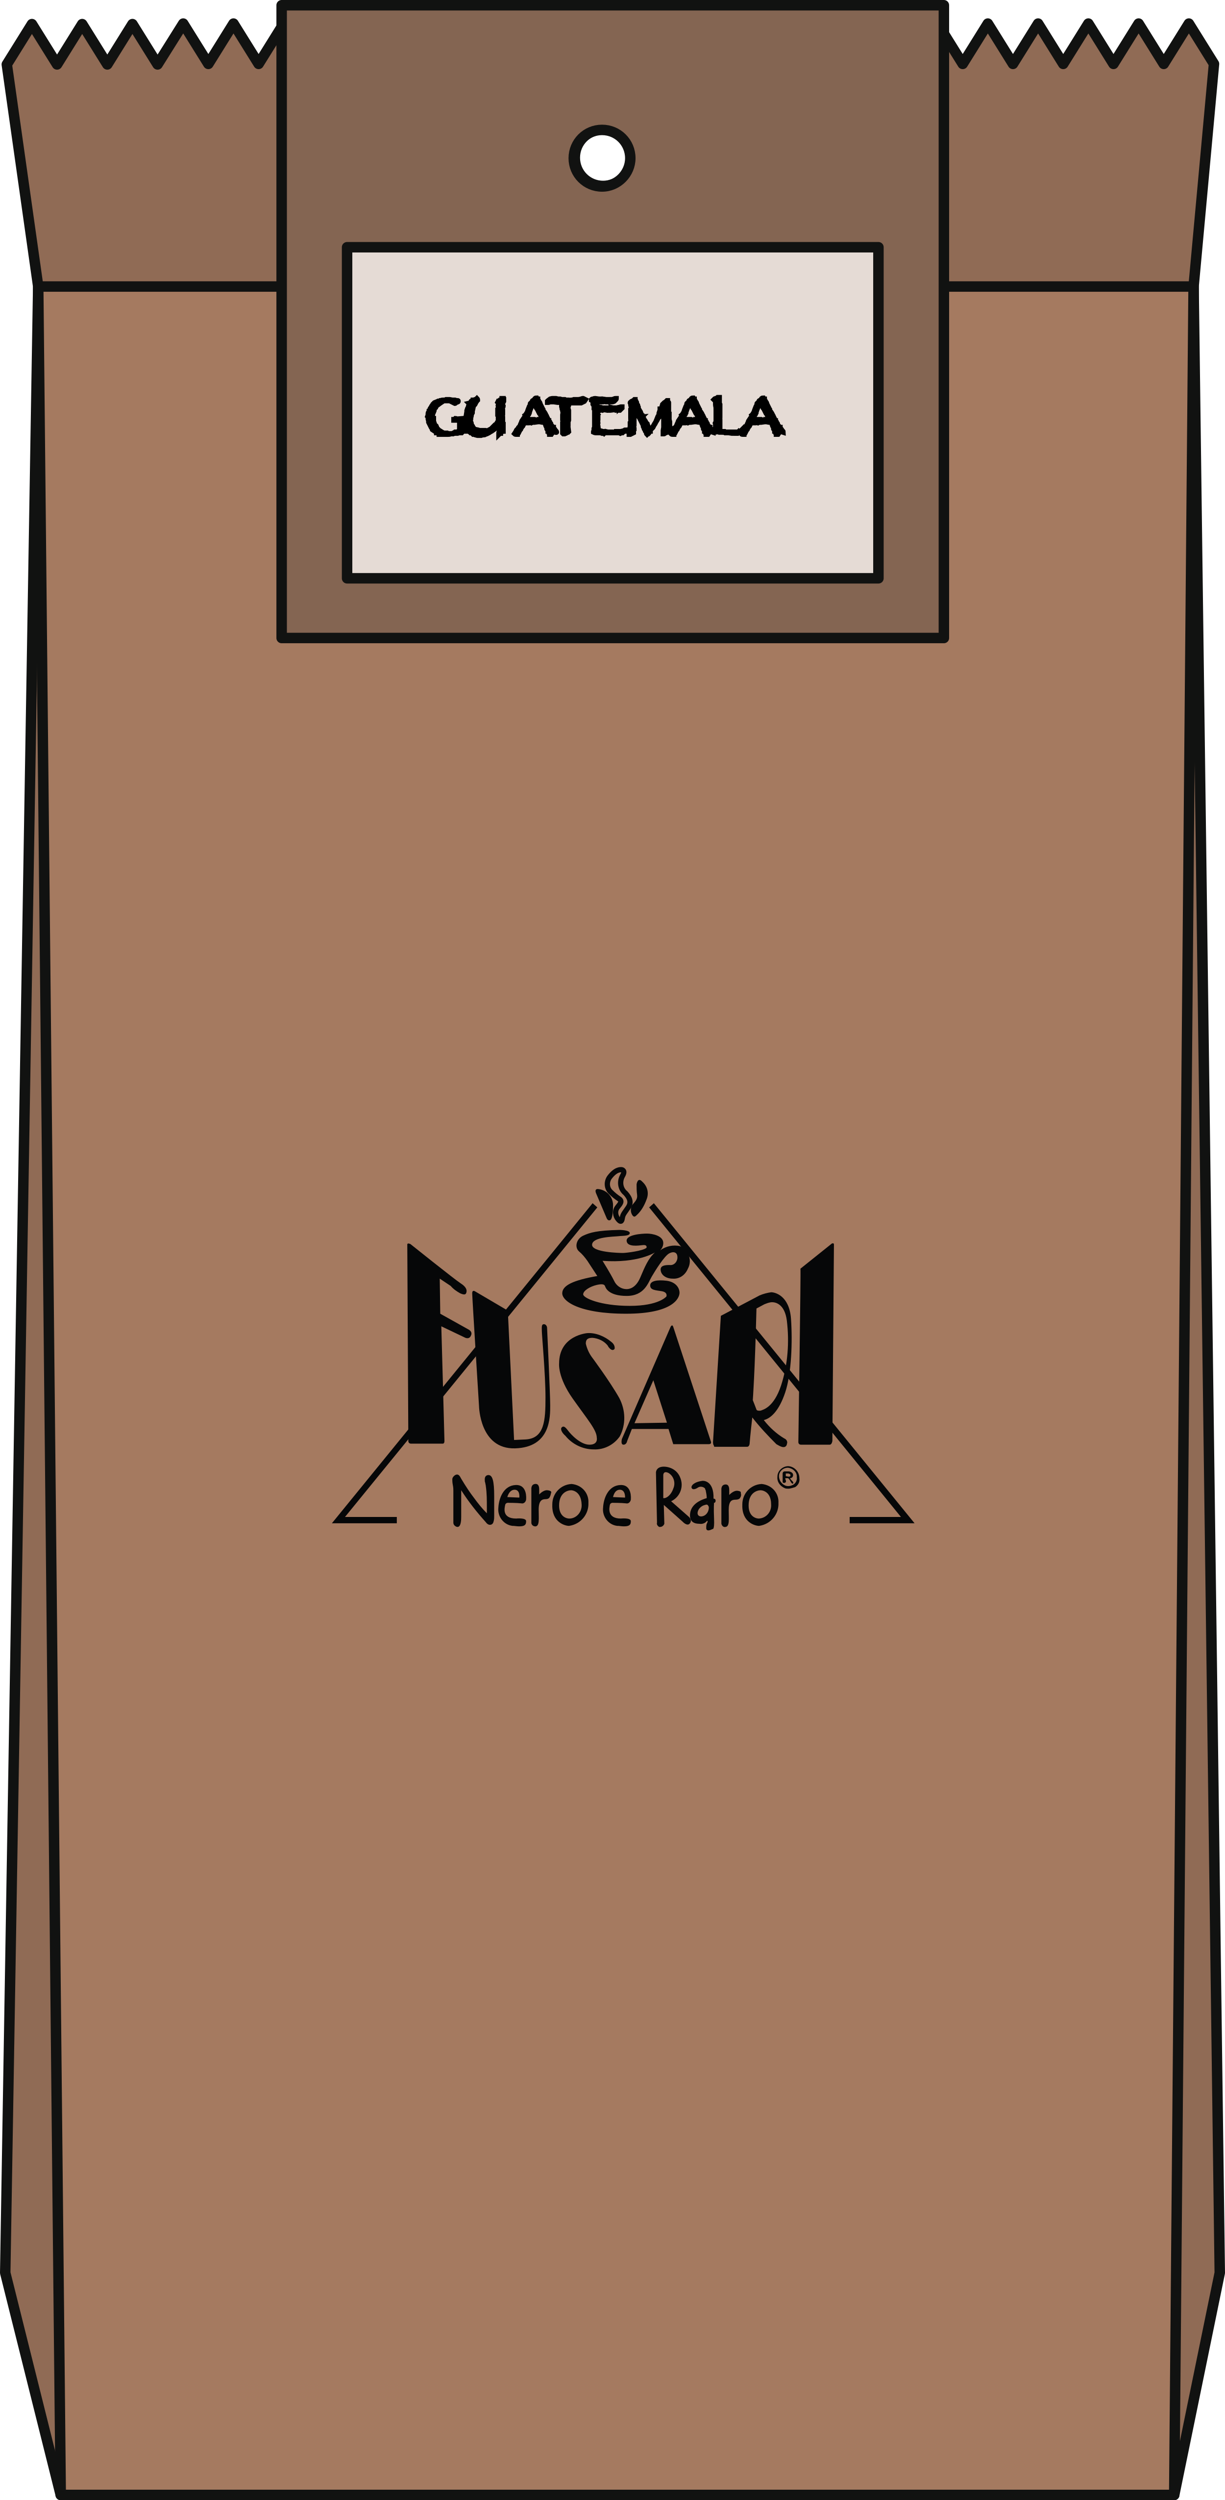 <?xml version="1.0" encoding="utf-8"?>
<!-- Generator: Adobe Illustrator 25.3.0, SVG Export Plug-In . SVG Version: 6.00 Build 0)  -->
<svg version="1.1" id="Livello_1" xmlns="http://www.w3.org/2000/svg" xmlns:xlink="http://www.w3.org/1999/xlink" x="0px" y="0px"
	 viewBox="0 0 234 477.3" style="enable-background:new 0 0 234 477.3;" xml:space="preserve">
<style type="text/css">
	.st0{fill:#906B55;stroke:#111211;stroke-width:2;stroke-linejoin:round;}
	.st1{fill:#A57A60;stroke:#111211;stroke-width:2;stroke-linejoin:round;}
	.st2{fill:#060708;}
	.st3{fill-rule:evenodd;clip-rule:evenodd;fill:#060708;}
	.st4{fill:none;stroke:#060708;}
	.st5{fill:#846552;stroke:#111211;stroke-width:2;stroke-linejoin:round;}
	.st6{fill:#E5DBD5;stroke:#111211;stroke-width:2;stroke-linejoin:round;}
	.st7{enable-background:new    ;}
	.st8{fill:none;stroke:#000000;}
</style>
<path class="st0" d="M224.3,476.3H11.6L1,433.9L7.3,54.7l-6-42.4l4.8-7.7l4.8,7.7l4.8-7.7l4.8,7.7l4.8-7.7l4.8,7.7L35,4.5l4.8,7.7
	l4.8-7.7l4.8,7.7l4.8-7.7l4.8,7.7l4.8-7.7l4.8,7.7l4.8-7.7l4.8,7.7L83,4.5l4.8,7.7l4.8-7.7l4.8,7.7l4.8-7.7l4.8,7.7l4.8-7.7l4.8,7.7
	l4.8-7.7l4.8,7.7l4.8-7.7l4.8,7.7l4.8-7.7l4.8,7.7l4.8-7.7l4.8,7.7l4.8-7.7l4.8,7.7l4.9-7.7l4.8,7.7l4.8-7.7l4.8,7.7l4.8-7.7
	l4.8,7.7l4.8-7.7l4.8,7.7l4.8-7.7l4.8,7.7l4.8-7.7l4.8,7.7l4.8-7.7l4.8,7.7L228,54.7l5,379.2L224.3,476.3L224.3,476.3z M115.2,24.7
	c-3,0-5.4,2.4-5.4,5.4s2.4,5.4,5.4,5.4s5.4-2.4,5.4-5.4S118.2,24.7,115.2,24.7L115.2,24.7z"/>
<path class="st1" d="M224.3,476.3H11.6L7.3,54.7H228L224.3,476.3z"/>
<path class="st2" d="M174.7,290.8h-12.4v-1.2h9.8L124,230.5l0.9-0.8L174.7,290.8z M75.8,290.8H63.4l49.8-61.1l0.9,0.8l-48.2,59.1
	h9.9L75.8,290.8z"/>
<path class="st3" d="M78.4,237.5c0,0-0.6-0.3-0.6,0.1s0.2,37.5,0.2,37.5c0,0.3,0.2,0.5,0.5,0.5l0,0h6c0,0,0.4,0.1,0.4-0.5
	s-0.6-21.9-0.6-21.9l4.4,2.1c0,0,0.8,0.5,1.2-0.2s0-1.1-0.6-1.4l-5.2-2.9l-0.1-6.7l2.1,1.4c0.5,0.6,1.1,1,1.8,1.4
	c0.9,0.4,1.1,0.2,1.2-0.2s0-1-1.1-1.7S78.4,237.5,78.4,237.5z M97,250.2l1.2,24.7l2.2-0.1c3.6-0.2,3.8-3.6,3.8-8s-0.7-12-0.7-12.7
	s-0.1-1.3,0.4-1.3s0.6,0.6,0.6,0.6s0.6,12.7,0.6,14.9s0.1,8-6.7,8.2s-6.9-8.1-6.9-8.1s-1.3-20.8-1.3-21.5s0.5-0.4,0.5-0.4L97,250.2z
	 M116.8,256.2c0.4,0.3,0.7,0.8,0.6,1.3c0,0-0.4,0.7-1.2-0.4l-0.1-0.2c-0.7-0.9-1.8-1.4-2.9-1.5c-0.8,0-1.3,0.2-1.3,1.1
	c0.2,0.9,0.6,1.8,1.1,2.5c0,0,3.5,4.7,5.3,7.9c1.2,2.3,1.3,5,0.1,7.3c-1.1,1.6-3,2.6-5,2.5c-2.1,0-4.1-1-5.4-2.6
	c-0.7-0.6-1-1.3-0.7-1.6s0.6-0.2,1.2,0.6s2.4,2.7,4.1,2.7s1.4-1.3,1.4-1.3c0-1.5-1.7-3.4-4.6-7.5s-2.6-6.7-2.6-6.7
	c0-5.4,5.4-5.8,5.4-5.8C113.8,254.4,115.5,255.1,116.8,256.2L116.8,256.2z M118.8,274.7l9.3-21.4c0,0,0.3-0.6,0.5,0
	s7.2,21.9,7.2,21.9s0.2,0.5-0.4,0.5h-6.8l-0.9-2.9h-7l-0.9,2.3c0,0-0.1,0.7-0.7,0.7S118.8,274.7,118.8,274.7L118.8,274.7z
	 M121.2,271.7l3.6-8.2l2.6,8.1L121.2,271.7z M136.2,275.3l1.5-24.1l7.4-3.9c0.7-0.3,1.5-0.5,2.2-0.6c0.8,0,3.5,0.7,3.8,5.1
	c0.3,4.3,0.1,10.4-1.1,14s-2.8,5-4.1,5.3c1.1,1.4,2.4,2.6,3.9,3.5c0.5,0.2,0.7,0.7,0.5,1.1l0,0v0.1c-0.4,1-1.6,0.1-2-0.1
	c-1.6-1.6-3.2-3.3-4.6-5.1c0,0-0.4,3.5-0.5,4.9c0,0,0,0.7-0.5,0.7h-6.3C136.5,276,136.2,276,136.2,275.3L136.2,275.3z M143.8,267.3
	c0,0,0.4-5.3,0.7-17.5l1.5-0.8c0.5-0.2,1-0.4,1.5-0.4c0.7,0,2.4,0.4,2.8,3.5c0.5,4.1,0.2,8.4-1.1,12.4c-1.4,4.2-3.4,4.6-3.9,4.8
	c0,0-0.7,0.1-0.8-0.2S143.8,267.3,143.8,267.3L143.8,267.3z M152.9,242.2l6-4.8c0,0,0.4-0.2,0.4,0.2s-0.3,37.5-0.3,37.5
	s-0.1,0.7-0.5,0.7H153c-0.3,0-0.5-0.2-0.5-0.5l0,0l0,0C152.5,274.8,153,242.2,152.9,242.2L152.9,242.2z"/>
<path class="st3" d="M113.9,227.9c0,0-0.5-1,0.4-0.9c1.7,0.2,2.9,1.6,2.8,3.3c0,2.4-0.5,2.6-0.5,2.6s-0.4,0.3-0.7-0.3L113.9,227.9z"
	/>
<path class="st4" d="M116.7,227.6c-0.8-0.7-0.9-1.9-0.3-2.8l0,0c1.2-1.6,2.1-1.5,2.3-1.5s0.8,0.2,0.2,1.2c-0.6,1.1-0.4,2.5,0.6,3.3
	c0.9,1,1.1,1.8,0.5,2.7s-1,1.3-1.1,1.9s-0.2,1.1-0.8,0.4c-0.6-0.7-0.7-1.7-0.1-2.4c0.5-0.6,0.9-1.1,0.3-1.5S117.2,228.1,116.7,227.6
	z"/>
<path class="st3" d="M121.6,226.1c0,0,0.2-1.5,1.1-0.5c1,0.9,1.3,2.2,0.8,3.4c-0.4,1.1-1,2.2-1.9,3c-0.3,0.3-0.5,0.4-0.8,0
	c-0.4-0.6-0.4-1.4,0-2c0.6-0.7,1-1.1,0.9-1.9C121.6,227.4,121.6,226.7,121.6,226.1z"/>
<path class="st3" d="M118.3,234.8c0,0,2,0,2,0.6s-1.4,0.5-2.2,0.6s-4.9,0.1-5,1.6s5.3,1.6,5.9,1.6s3.9-0.4,4.5-1
	c0,0,0.2-0.6-0.7-0.5s-3,0.4-3.1-0.8s2.9-1.4,3.9-1.4s3.1,0.4,3.1,1.8c0,0.5-0.2,1-0.6,1.4c1.1-0.8,2.5-1.1,3.8-0.8
	c1.6,0.7,2.3,2.6,1.6,4.1l0,0l0,0l-0.1,0.2c-0.5,1.2-1.6,2-2.9,1.9c-1.3,0-2.2-0.7-2.3-1.6s0.8-1,1.7-1c0.8,0.1,1.4-0.5,1.5-1.3l0,0
	l0,0V240c0-0.9-0.7-1.2-1.6-0.7s-2.6,3.2-3.3,4.4s-1.4,3.7-4.8,3.7s-4-1.5-4.1-1.8s-0.3-0.6-1.6-0.3s-2.6,1.1-2.6,1.8
	s3.3,2.2,8.9,2.2s7-1.8,7-1.8s0.3-0.8-0.9-1s-2.2-0.2-2.2-1.1s1.4-1.1,3.1-0.9c1.7,0.2,2.5,1.3,2.5,2.3s-1.2,4-10.2,4
	s-12.2-2.4-12.2-3.9s2.1-2.5,6.7-3.3l-1.9-2.9c-0.5-0.7-1-1.3-1.6-1.8c-0.9-0.8-0.5-2.4,0.8-3S114,234.9,118.3,234.8z M122.3,243.9
	c-0.9,2.1-2.2,2.2-2.6,2.2c-1.1,0-2-0.7-2.4-1.6c-0.7-1.4-2.2-3.8-2.2-3.8c6.8,0.5,10-1.6,10-1.6
	C123.8,240.3,123.2,241.8,122.3,243.9L122.3,243.9z"/>
<path class="st3" d="M109.2,283.3c-2.1,0.1-3.7,1.8-3.7,3.9l0,0v0.1c-0.1,3.3,2.4,4,3.2,4c2.2-0.3,3.8-2.2,3.7-4.4
	C112.5,285.1,111.2,283.5,109.2,283.3L109.2,283.3L109.2,283.3z M108.7,289.9c0,0-1.9,0-1.9-2.5s1.7-2.9,2.3-2.9c0,0,1.9,0,2,2.7
	c0.1,1.4-0.9,2.6-2.2,2.7l0,0L108.7,289.9L108.7,289.9z"/>
<path class="st3" d="M105,285.8c0,0-0.1,0.4-0.8,0.4s-1.3,0.3-1.3,2s0.2,3.1-0.6,3.2c-0.4,0-0.7-0.2-0.8-0.6l0,0v-0.2v-6.3
	c0,0-0.1-0.9,0.7-1s0.8,0.8,0.8,1.1c0,0.3,0,0.6,0,0.9c0,0,0.8-0.9,1.6-0.8s0.7,0.4,0.7,0.4C105.2,285.2,105.2,285.5,105,285.8z"/>
<path class="st3" d="M145.5,283.3c-2.1,0.1-3.7,1.8-3.7,3.9v0.1c-0.1,3.3,2.4,4,3.2,4c2.2-0.3,3.8-2.2,3.7-4.4
	C148.8,285.1,147.5,283.5,145.5,283.3L145.5,283.3L145.5,283.3z M144.9,289.9c0,0-1.9,0-1.9-2.5s1.7-2.9,2.3-2.9c0,0,2,0,2,2.7
	c0.1,1.4-0.9,2.6-2.3,2.7L144.9,289.9L144.9,289.9z"/>
<path class="st3" d="M141.4,285.9c0,0-0.1,0.4-0.9,0.4s-1.3,0.3-1.3,2s0.2,3.1-0.6,3.2c-0.4,0.1-0.7-0.2-0.8-0.6l0,0l0,0
	c0-0.1,0-0.1,0-0.2v-6.3c0,0-0.1-0.9,0.7-1s0.8,0.8,0.8,1.1c0,0.3,0,0.6,0,0.9c0,0,0.8-0.9,1.6-0.8s0.6,0.4,0.6,0.4
	C141.6,285.3,141.6,285.6,141.4,285.9z"/>
<path class="st3" d="M98.6,289.9c-2.8,0-2.2-2.1-2.1-2.6s0.7-0.4,0.7-0.4s1.5,0,2.4,0.1c0.4,0.1,0.8-0.2,0.9-0.7v-0.1
	c0,0,0.3-2.8-2-2.7s-3.2,2.5-3.3,4.3c-0.2,1.7,1,3.3,2.7,3.5l0,0h0.2c2.2,0.3,2.4-0.2,2.4-0.9S98.6,289.9,98.6,289.9z M98.3,284.4
	c1.1,0,0.9,1.5,0.9,1.5l-2.3-0.1C96.9,285.9,97.2,284.4,98.3,284.4L98.3,284.4z"/>
<path class="st3" d="M118.6,289.9c-2.7,0-2.2-2.1-2.1-2.6s0.7-0.4,0.7-0.4s1.5,0,2.4,0.1c0.4,0.1,0.8-0.2,0.9-0.7l0,0l0,0v-0.1
	c0,0,0.3-2.8-2-2.7s-3.2,2.5-3.3,4.3c-0.2,1.7,1,3.3,2.7,3.5l0,0c0.1,0,0.2,0,0.2,0c2.2,0.3,2.4-0.2,2.4-0.9
	S118.6,289.9,118.6,289.9z M118.4,284.4c1.1,0,1,1.5,1,1.5l-2.3-0.1C117.1,285.9,117.3,284.4,118.4,284.4z"/>
<path class="st3" d="M136.4,286.9c0.2,0,0.3-0.2,0.3-0.4c0-0.2-0.1-0.4-0.4-0.4c0.1-3.6-2.1-3.4-2.1-3.4c-1.6,0.2-2.2,0.9-2.1,1.3
	s0.6,0.4,1.2,0c0.4-0.3,1.1-0.2,1.4,0.2c0,0,0,0,0,0.1s0.1,0.1,0.1,0.2c0.1,0.5,0.2,1,0.2,1.5c-2.4,0.7-3.2,2-3.2,3.3
	s0.9,1.6,1.8,1.6c0.5,0.1,1.1-0.1,1.4-0.5c0.2-0.2,0.2,0.1,0.1,0.3s-0.2,0.3-0.2,1c0,0.9,1.2,0.2,1.2,0.2s0.4,0.3,0.3-1.9
	S136.4,286.9,136.4,286.9z M134.6,289.3c-0.9,0.5-1.8,0-1.1-1.2c0.3-0.4,0.7-0.7,1.2-0.8c0.2-0.1,0.5-0.1,0.6,0.2l0,0
	c0.1,0.1,0.1,0.2,0.1,0.3C135.4,288.4,135.1,289,134.6,289.3L134.6,289.3z"/>
<path class="st2" d="M87.4,291.5c-0.2,0-0.4-0.1-0.6-0.3c-0.1-0.1-0.2-0.3-0.2-0.5s0-0.4,0-0.8s0-0.6,0-0.7s0-0.6,0-1.1s0-0.8,0-1.1
	s0-0.6,0-1.2s0-0.9,0-1.2s0-0.6-0.1-1.1s-0.1-0.9-0.1-1.1s0.1-0.4,0.3-0.6c0.2-0.2,0.4-0.3,0.6-0.3c0.3,0,0.5,0.2,0.8,0.8
	c0.9,1.5,1.7,2.7,2.4,3.6c0.8,1.1,1.6,2.1,2.5,3c0-0.1,0-1.1,0-1.1c0-1.4,0-2.7-0.2-4.1c0-0.2-0.1-0.4-0.1-0.6
	c-0.1-0.2-0.1-0.4-0.1-0.7c0-0.7,0.5-0.8,0.7-0.8c0.8,0,1.1,1.2,1.1,4c0,0.4,0,1.1,0,1.9s0,1.5,0,1.9c0,0.3,0,0.7-0.1,1
	c-0.1,0.6-0.5,0.7-0.7,0.7c-0.3,0-0.6-0.2-0.8-0.5c-1.7-1.9-3.3-3.9-4.7-6.1v0.8v1.3c0,0.3,0,0.8,0,1.5s0,1.1,0,1.5
	S88.1,291.5,87.4,291.5z"/>
<path class="st3" d="M131.5,289.5l-3.3-2.9c1.7-0.8,2.5-2.8,1.7-4.6c-0.5-1.2-1.6-1.9-2.9-2c-1.7-0.1-1.7,1.1-1.7,1.1l0.2,9.6
	c-0.1,0.3,0.1,0.6,0.4,0.8l0,0c0.1,0,0.2,0,0.2,0c0.4,0,0.7-0.3,0.8-0.6l0,0v-0.1l-0.1-3.5l3.6,3.2c0,0,0.9,1,1.4,0.3
	S131.5,289.5,131.5,289.5z M126.7,286v-4.4c0,0,0-0.9,1-0.4c1,0.6,1.4,1.9,0.9,3C128.2,285.4,127.3,286.1,126.7,286L126.7,286z"/>
<path class="st2" d="M150.6,284.2c-0.2,0-0.5,0-0.7-0.1c-0.9-0.4-1.5-1.2-1.4-2.2c0-1.1,1-2,2.1-2l0,0c1.2,0.1,2.1,1.1,2.1,2.3
	c0.1,0.7-0.2,1.3-0.8,1.7C151.5,284,151,284.2,150.6,284.2z M150.5,280.2c-0.9,0-1.7,0.7-1.7,1.6l0,0l0,0c0,0.8,0.5,1.5,1.2,1.8
	c0.5,0.2,1.1,0.1,1.6-0.2c0.4-0.3,0.7-0.8,0.6-1.4C152.3,281.1,151.5,280.3,150.5,280.2L150.5,280.2z"/>
<path class="st3" d="M149.5,282.7v-1.4c0,0,0-0.4,0.4-0.4h0.8c0,0,0.8,0.1,0.8,0.7c0,0.3-0.2,0.6-0.6,0.6c0.1,0.2,0.3,0.4,0.5,0.6
	c0.1,0.1,0.2,0.3,0.1,0.4l0,0l0,0c-0.1,0.1-0.3,0-0.5-0.4s-0.4-0.6-0.5-0.6H150c0,0,0,0.2,0.1,0.4s0,0.5-0.3,0.5
	S149.5,283,149.5,282.7z M150.1,281.8v-0.5h0.5c0,0,0.4,0.1,0.4,0.3s-0.1,0.3-0.3,0.3S150.1,281.8,150.1,281.8L150.1,281.8z"/>
<path class="st5" d="M53.8,1v120.8h126.5V1H53.8z M115,35.6c-3,0-5.4-2.4-5.4-5.4s2.4-5.4,5.4-5.4s5.4,2.4,5.4,5.4l0,0
	C120.4,33.1,118,35.6,115,35.6L115,35.6z"/>
<rect x="66.3" y="47.2" class="st6" width="101.5" height="63.2"/>
<g>
	<g class="st7">
		<path d="M88.3,82.3c0,0.1,0,0.2-0.1,0.3l-0.1,0l-0.1,0L88,82.6l-0.3,0l-0.3,0.1h-0.5l-0.6,0.1h0l-0.2,0c-0.2,0.1-0.3,0.1-0.5,0.1
			l-0.1,0l-0.3,0l-0.7,0l-0.2,0l-0.3,0l-0.1,0l0-0.1c-0.1,0-0.1,0-0.1-0.1c-0.1,0-0.1,0-0.1,0c0,0-0.1,0-0.2-0.1l-0.1,0
			c0-0.1,0-0.2-0.1-0.2c-0.1,0-0.1,0-0.1,0c0,0,0,0,0,0l0,0L82.6,82l-0.1-0.3l-0.1-0.1l-0.1-0.2l-0.1-0.2c0-0.1,0.1-0.2,0.1-0.3
			l-0.1-0.1l-0.2,0l-0.1-0.2c0,0,0-0.1,0-0.1c0,0,0-0.1,0-0.1v0L81.8,80c0,0,0-0.1,0-0.1c0-0.1,0-0.2,0-0.3l-0.1-0.1l0.1-0.3
			c0-0.1,0-0.2,0-0.3c0-0.1,0-0.1,0.1-0.2c0,0,0,0,0,0c0,0,0-0.1,0.1-0.2l0-0.1l0.2-0.1l0-0.2c0,0,0-0.1,0-0.1l0.2-0.3l0.1-0.2
			l0.1-0.1l0.1-0.2l0.2-0.2l0.1-0.1l0.5-0.2l0.2-0.1l0.2,0l0.1,0l0.1-0.1l0.1,0c0.2-0.1,0.3-0.1,0.4-0.1l0.4,0l0.2-0.1l0.4,0l0.3,0
			l0.5,0.1h0.1h0.1c0.1,0.1,0.1,0.1,0.1,0.1c0,0,0.1,0,0.1-0.1h0l0,0l0.1,0l0.3,0.1l0.2,0c0.1,0,0.1,0,0.1,0.1c0,0.1,0,0.1-0.1,0.1
			c-0.1,0.1-0.2,0.1-0.2,0.1l-0.1,0c-0.1,0.1-0.1,0.2-0.2,0.2h0l-0.2-0.1l-0.2-0.1l-0.2-0.1l-0.2-0.1l-0.2-0.1l-0.6,0l-0.3,0
			c-0.2,0-0.3,0-0.4,0.1l-0.3,0.2L84,77l-0.4,0.3l-0.2,0.1l-0.1,0.2c-0.2,0-0.2,0.1-0.2,0.2c0,0,0,0.1,0,0.1L83,78
			c0,0.1-0.1,0.1-0.1,0.2l0,0.1l0,0.1l-0.2,0.5l-0.1,0.2l0,0.2l0,0.1v0.1l0,0.1l0,0l0,0.1c-0.1,0.1-0.1,0.1-0.1,0.1
			c0,0,0,0.1,0.1,0.1l0.2,0V80c0,0,0,0.1,0,0.1c-0.1,0.1-0.1,0.1-0.1,0.1c0,0,0,0,0,0.1l0.1,0l0,0.1l0.1,0.3L83,81l0,0.2l0.1,0.1
			h0.1c0.1,0,0.1,0,0.1,0.1s0.1,0.1,0.1,0.2l0,0.1l0,0l-0.1,0.1l0.1,0.1l0.2,0l0.1,0.1l0.1,0.1l0.1,0.1l0.2,0.1l0.3,0.2l0.2,0.1
			l0,0.1c0.1,0,0.2,0,0.2,0l0.2,0l0.4,0l0.1,0.1l0.1,0l0.4,0l0.2,0l0.1,0c0,0,0.1,0,0.2,0l0.1-0.1c0.1,0,0.2-0.1,0.2-0.1h0l0.2,0
			l0.2,0l0-0.1l0.1,0c0.1,0,0.1,0,0.2-0.1c0,0,0,0,0.1-0.1l0,0c0.1,0,0.2-0.1,0.2-0.2l0-0.2l0-0.4l0-0.5l0.1-0.2v0
			c0-0.1,0-0.1-0.1-0.2l0-0.1l0-0.2l0-0.1l-0.1,0l-0.4,0l-0.2,0l-0.1,0l-0.2,0c0,0,0,0-0.1,0l0-0.1c0,0,0.1,0,0.1,0s0,0,0.1-0.1
			l0.1-0.1c0.1,0,0.2,0.1,0.3,0.1h0.1l1.2-0.1l0.1,0c0.1,0.1,0.1,0.2,0.1,0.3c0,0,0,0.1-0.1,0.1v0.1h0.1l0,0.2l0,0.1
			c0,0.1,0,0.1,0,0.1c0,0,0,0.1-0.1,0.1l0.1,0.2c0,0.1,0.1,0.1,0.1,0.2c0,0.1,0,0.2,0,0.3c-0.1,0-0.1,0-0.1,0c0,0,0,0.1,0,0.2
			l0.2,0.2V82.3L88.3,82.3z"/>
		<path d="M96.2,76.3l0,0.3L96,77l0,0.2l0,0.1l0.1,0.2v0c0,0.1,0,0.1-0.1,0.3l-0.1,0.1l-0.1,0l0.1,0.1c0.1,0.1,0.1,0.2,0.1,0.2
			c0,0,0,0.1,0,0.1l0,0.3v0.2l-0.1,0l0,0l0,0.2v0l0.1,0.6l0,0.1c-0.1,0-0.1,0.1-0.1,0.1s0,0.1,0.1,0.2l0,0.4l0,0.1
			c0,0.1,0,0.1,0,0.1c0,0,0,0.1,0.1,0.2c0,0.1,0,0.1,0,0.2c0,0.1,0,0.1-0.1,0.2c0.1,0.1,0.1,0.1,0.1,0.1l0,0.4l0,0.5v0.1
			c-0.1,0-0.1,0-0.2,0.1c-0.1,0-0.2,0.1-0.3,0.2l0,0.1l-0.1,0l-0.2,0.2c0-0.1,0-0.1,0-0.2c0-0.1,0-0.2,0.1-0.3h0.1
			c0-0.1,0-0.1,0-0.1s-0.1,0-0.1-0.1l0-0.5l0,0l0-0.2c0,0-0.1,0-0.1,0c0,0,0,0,0,0c0,0,0,0,0,0l0,0.1H95c0,0-0.1,0-0.1,0l-0.1,0.1
			l-0.2,0.1l-0.7,0.5l-0.2,0.1l-0.3,0.2l-0.4,0.2l-0.3,0.1c-0.1,0.1-0.2,0.1-0.3,0.1h-0.2l-0.3,0.1l-0.3,0l-0.2,0l-0.2,0l-0.4-0.1
			l-0.2-0.1l-0.2,0l-0.2-0.2l-0.1-0.1l-0.2,0l-0.1-0.1l0-0.1l-0.2-0.1c0,0,0-0.2,0-0.3v-0.1l-0.2-0.1l-0.1-0.2l-0.1-0.3l-0.1-0.1
			l0.1-0.2c-0.1-0.1-0.1-0.1-0.2-0.2c0-0.1-0.1-0.1-0.1-0.2c0-0.1,0-0.1,0-0.2l0.1-0.3l0-0.4l0.1-0.1c0.1,0,0.1,0,0.1,0
			c0,0,0.1,0,0.1-0.1s0-0.1-0.1-0.1v-0.2l-0.1,0l0.1-0.6l0-0.1l0-0.1l0.1-0.3l0.1-0.1l0-0.1l0.1-0.1c0-0.1,0-0.1,0-0.2
			c0-0.1,0.1-0.3,0.2-0.5l-0.1-0.1L90,76.9c0-0.1,0-0.2,0-0.2c0-0.1,0-0.1,0.1-0.1c0.1,0,0.1-0.1,0.2-0.1l0.1,0l0-0.1l0.1,0l0.5-0.2
			l0.1-0.1c0.1,0.1,0.1,0.2,0.1,0.2c0,0,0,0.1,0,0.1l-0.1,0.1l-0.2,0.3l-0.1,0l0,0.2l-0.1,0.2l-0.2,0.2l-0.1,0.2l-0.1,0.5l-0.1,0.4
			l0,0.3L90,79.2l0,0.2l-0.1,0.4l0,0.2l-0.1,0.2l0.2,0.6l0,0.1c0,0-0.1,0-0.1,0.1c0,0,0,0.1,0,0.1c0,0.1,0.1,0.1,0.2,0.1l0.1,0.1
			l0.1,0.2l0.2,0.3l0,0.1l0.1,0l0.2,0.1l0.5,0.1l0.3,0.1l0.2,0.1c0.1,0.1,0.1,0.1,0.2,0.1c0,0,0.1-0.1,0.1-0.2l0.6,0l0.1,0.1l0.1,0
			l0.4-0.1l0.1-0.1l0.4-0.2l0.2-0.2l0.1,0l0.3-0.2l0.2-0.1l0-0.1l-0.1-0.1l0.1-0.1l0.2-0.1l0.3-0.5l0.1-0.1c0,0,0-0.1,0-0.2v-0.1V80
			l0-0.4c0,0,0.1-0.1,0.1-0.1c0,0,0-0.1,0-0.2l-0.2-0.1l0-1.1l0.1-0.1c0-0.1,0-0.1,0-0.1c0-0.1,0-0.1,0-0.2l0,0l0-0.1l0-0.4
			c0,0,0-0.1,0.1-0.2l-0.2-0.2l0.1-0.2h0.1c0.1-0.1,0.2-0.2,0.2-0.2l0.1,0l0.1-0.1l0.1,0c0.1-0.1,0.1-0.2,0.1-0.2s0.1,0,0.2,0l0,0.1
			V76.3z"/>
	</g>
	<g class="st7">
		<path d="M105.7,82.4C105.7,82.4,105.7,82.4,105.7,82.4l-0.2,0.2l-0.2,0.3h-0.2l-0.1,0l0-0.1l-0.1-0.1l0-0.1l0-0.1
			c0-0.1-0.1-0.2-0.1-0.2h-0.1l0-0.1l-0.2-0.3l0-0.2l-0.2-0.4c0-0.1,0-0.1,0-0.2c0,0,0,0,0,0s0,0,0,0c-0.1,0-0.1-0.1-0.1-0.1
			c-0.1-0.2-0.2-0.4-0.2-0.5l-0.2-0.1c0,0.1-0.1,0.2-0.2,0.2h0l-0.5-0.1l-0.2,0l-0.1,0l-0.7,0.1l-0.4,0l-0.2,0.1l-0.2-0.1l-0.1,0
			c0,0.1-0.1,0.1-0.1,0.1s-0.1,0-0.1,0h0l-0.4,0l-0.2,0l-0.2,0c-0.1,0-0.2,0.1-0.2,0.3l-0.1,0.2l-0.1,0c-0.1,0.3-0.2,0.5-0.4,0.7
			l0,0.1l-0.1,0.1l-0.3,0.6c0,0.1-0.1,0.1-0.2,0.1l0,0.1c0,0-0.1,0-0.2,0c-0.1,0-0.2,0-0.3-0.1l0.2-0.3l0.1-0.2l0.1-0.2l0.1-0.1
			l0.1-0.1v0c0.1,0,0.2-0.1,0.2-0.2v-0.1l0.2-0.2l0.2-0.5l0.1-0.2l0.1-0.3l0.2-0.3l0.2-0.3l0.2-0.2c0,0,0,0,0,0c0,0,0-0.1,0-0.1
			c0.1,0,0.1-0.1,0.1-0.1c0,0,0.1-0.1,0.1-0.1l-0.1-0.1l0.1-0.1l0.1-0.2c0,0,0.1-0.1,0.1-0.1l0,0l0.2-0.6l0.2-0.5
			c0-0.1,0.1-0.2,0.2-0.3l0-0.1l0-0.1c0-0.1,0-0.2,0.1-0.2s0-0.1,0.1-0.1s0.1,0,0.2,0l0-0.1l0-0.1c0,0,0-0.1,0-0.1
			c0,0,0-0.1,0.1-0.1l0.3-0.2l0.1-0.2c0.1-0.1,0.2-0.1,0.3-0.1l0.1,0.2h0.1l0,0.1l0.1,0.1l0.1,0.2l0.2,0.3l0.1,0.3l0.1,0.2l-0.1,0
			c0,0,0,0.1,0,0.1c0.1,0.1,0.2,0.1,0.2,0.2l0,0.1l0.1,0.1l0.1,0.2l0.1,0.1l0,0l0,0.1l0,0.1l0.1,0.1l0.1,0.1l0.2,0.3l0.1,0.2v0.1
			c0.1,0.1,0.2,0.2,0.2,0.3c0,0,0,0,0,0.1l0.1,0.1l0.2,0.4c0,0,0,0.1,0,0.1c0,0,0,0.1,0.1,0.1c0,0,0,0.1,0.1,0.1
			c0.1,0.1,0.1,0.1,0.1,0.2s0,0.1,0,0.1c0.1,0.1,0.2,0.1,0.2,0.2c0,0,0,0,0,0l0,0.2c0,0,0,0,0,0.1l0.2,0.1l0.1,0.1l0,0.1
			c0,0,0.1,0.1,0.2,0.1v0.1l0.2,0.2l0.2,0.3l0.1,0.1c0,0,0.1,0.1,0.1,0.2S105.7,82.4,105.7,82.4z M103.7,79.9L103.7,79.9L103.7,79.9
			l0-0.1h-0.1c0,0-0.1-0.2-0.1-0.4l0-0.1l-0.2,0l-0.2-0.5h-0.1l-0.3-0.6l0-0.1l0-0.1l-0.2-0.1l-0.4-0.7c0,0-0.1-0.1-0.2-0.2l-0.1,0
			l-0.1,0.2l0,0c0,0.1-0.1,0.2-0.1,0.3s-0.1,0.1-0.1,0.1c-0.1,0.1-0.1,0.2-0.1,0.2l0,0.1l-0.2,0.5c0,0.1,0,0.1-0.1,0.2s0,0.1,0,0.1
			s0,0,0,0.1s0,0-0.1,0.1l0,0.1c0,0.1,0,0.1-0.1,0.1c0,0-0.1,0-0.1,0l0,0.1c0,0.2,0,0.3-0.1,0.4s-0.1,0.1-0.2,0.2l0.1,0.1
			c0,0-0.1,0-0.1,0s0,0.1,0,0.1l0,0.1l0.1,0l0.2,0l0.1,0l0.1,0l0,0l0.1,0l0.6,0l0.4,0l0.2,0.1c0,0,0,0,0.1,0c0,0,0,0,0.1,0
			c0.1,0,0.1,0,0.3,0l0.1,0l0,0l0,0c0,0,0.1,0,0.1-0.1l0.1,0c0.2,0,0.3,0,0.4,0c0.1,0,0.1,0,0.2,0c0,0,0,0,0.1,0
			C103.6,79.9,103.6,79.9,103.7,79.9z"/>
	</g>
	<g class="st7">
		<path d="M111.8,76.3L111.8,76.3l-0.2,0.3l-0.4,0.2l-0.2,0.1c0,0-0.1,0-0.1,0h0l-0.3,0l-0.7,0l-0.5,0l-0.4,0l-0.2,0l-0.1,0
			l-0.1,0.2l0,0.1l0,0.2v0l-0.1,0.2l0,0.2l0,0.2l0,0.1c-0.1,0-0.1,0-0.1,0s0,0.1,0,0.1c0.1,0,0.2,0,0.2,0.1l0,0.4v0.2
			c0,0.1-0.1,0.2-0.2,0.3c0,0,0,0.1,0,0.1c0,0,0,0,0.1,0s0.1,0,0.1,0l0,0.1c0,0-0.1,0.1-0.1,0.1s0,0.1,0,0.1l0.1,0.1V80v0.2
			c0,0.1,0,0.1-0.1,0.2l0,0.1l0,0.1l0,0.2l0,0.1l0,0.1l0,0.2c-0.1,0.1-0.2,0.1-0.2,0.2c0,0.1,0.1,0.1,0.2,0.2l0.1,0.8l-0.1,0.1
			l-0.1,0l-0.3,0.2l-0.1,0h-0.1l-0.1,0.1c0,0-0.1,0-0.1,0l-0.1,0l-0.1-0.1c0,0,0,0,0,0c0,0,0,0,0,0l0-0.2l0-0.3l0-0.4l0-0.6l0-0.4
			v-0.1l0.1-0.1l-0.1-0.4l0-0.3l0-0.4l0-0.3l0,0c0-0.1,0-0.2,0.1-0.3l0-0.1c-0.1-0.2-0.1-0.3-0.1-0.4v0l0-0.1l-0.1-0.2l0-0.1
			l-0.1-0.4l0-0.1l0.2-0.3c0.1,0,0.1-0.1,0.1-0.1c0,0,0-0.1,0-0.1l-0.3-0.1h-0.1l-0.1,0l-0.2-0.1l-0.4,0l-0.7-0.1l-0.7,0l-0.1,0
			c-0.1,0.1-0.2,0.1-0.2,0.1h0l-0.1,0l-0.1,0c0-0.1,0-0.2,0-0.2c0,0,0.1-0.1,0.1-0.1l0.4-0.3c0.1,0,0.2-0.1,0.4-0.1h0.1
			c0,0.1,0.1,0.1,0.2,0.1c0.1,0,0.1,0,0.2-0.1l0.2,0l0.4,0.1l0.4,0l0.3,0.1l0.6,0l0.2,0.1l0.1,0l0,0l0.1,0c0.2,0,0.3,0,0.4,0
			s0.1,0,0.2,0.1l0.2,0l0.1-0.1l0.2,0l0.2-0.1l0.4,0l0.2,0c0.1,0,0.2,0,0.2,0c0.3,0,0.6-0.1,0.9-0.2l0.1,0L111.8,76.3z"/>
	</g>
	<g class="st7">
		<path d="M119.4,82.1l-0.1,0.2l-0.1,0c0,0-0.1,0-0.1,0l-0.1,0.2l-0.1,0.1l0,0l-0.2,0l-0.2,0.1h0l-0.2-0.1l0,0l-0.6,0l-0.2,0
			l-0.1-0.1c-0.2,0-0.3,0.1-0.3,0.1l-0.2,0l-0.1,0l0-0.1h-0.1l0,0l-0.2,0.1l-1,0l-0.1,0.1c-0.1-0.1-0.2-0.1-0.2-0.1l0,0l-0.2,0.1
			l-0.3-0.1l-0.9,0c0,0-0.2,0-0.4-0.1l0-0.1l0.1-0.3l0-0.3l0.1-0.2v-0.4l0-0.1l0-1.1l0-0.3l0-0.1l0-0.1l0.2,0c0-0.1-0.1-0.1-0.1-0.2
			c0,0-0.1-0.1-0.1-0.1l0-0.1l0-0.4l0-0.6l0-0.2l0-0.1l-0.1,0l0-0.1l0-0.3l-0.1-0.1l0,0l0-0.1l0-0.1l0.3,0.1l-0.1-0.1
			c0,0-0.1-0.1-0.1-0.1c0,0,0,0,0-0.1l-0.1,0l-0.1,0c0-0.2,0-0.3,0-0.3c0-0.1,0-0.1-0.1-0.1l-0.2-0.1l0-0.1c0,0,0.1-0.1,0.2-0.1
			l0.1,0c0.2-0.1,0.3-0.1,0.4-0.1c0,0,0,0,0,0c0,0,0,0,0,0l0.7,0.1l0.3,0l0.2,0.1c0.1,0,0.2-0.1,0.2-0.1c0,0,0,0,0,0l0.7,0.1l0.6,0
			l0.3,0.1l0.1,0v-0.1c0.2,0,0.4-0.1,0.5-0.1c0.1-0.1,0.2-0.1,0.3-0.1l0.1,0c0,0.1,0,0.1-0.1,0.2c0,0-0.1,0.1-0.2,0.1
			c0,0.1,0,0.1,0,0.1c0,0-0.1,0.1-0.1,0.1c-0.2,0.1-0.3,0.1-0.4,0.1h-0.1l-0.3,0l-0.2,0l-0.4,0l-0.1,0c-0.1-0.1-0.2-0.1-0.3-0.1
			c-0.1,0.1-0.2,0.1-0.4,0.1l-0.1,0l0-0.1l-0.1,0l-0.1,0.1l-0.7-0.1l-0.1,0.2l0,0v0l0,0.3l0,0.4l0,0.1l0,0.1l0.1,0l0.7,0.1
			c0,0,0.1,0,0.2,0.1l0.2,0c0.1,0,0.2,0,0.2,0h0l0.5,0l0.3,0h0.3c0.1,0,0.1,0,0.1,0c0,0,0.1,0,0.1-0.1l0.4,0.1l0.1,0l0.2,0l0.4,0
			l0.4-0.1c0,0,0.1,0,0.1,0.1l0.1-0.1c0.1-0.1,0.1-0.1,0.2-0.1l0.1,0l0.1,0v0.2l-0.1,0.1l-0.3,0.3c0,0-0.1,0-0.1,0h0l-0.3,0l-0.4,0
			l-0.2-0.1l-0.8,0.1l-0.2,0c0-0.1-0.1-0.1-0.1-0.1c0,0,0,0-0.1,0l-0.2,0.1l-0.6-0.1l-0.3,0.1l-0.2-0.1l-0.2,0.1l-0.5,0l0,0.1l0,0.3
			l-0.1,0.3l0,0.1l0.1,0.1l-0.1,0.2c0,0.1,0.1,0.2,0.1,0.2l0,0.2l0,0.4v0c0,0,0,0.1-0.1,0.2c0.1,0.1,0.1,0.2,0.1,0.3c0,0,0,0,0,0.1
			l-0.1,0.3l0.1,0.2l0.1,0.9l0.2,0l0.7,0.2l0.2,0c0.1,0,0.1,0,0.2,0.1c0.1-0.1,0.1-0.1,0.1-0.1h0l0.4,0.1l0.3,0l0.2,0l0.6,0l0.2,0
			l0.3,0l0.1,0l0-0.1l0.1,0l0.5,0l0.1,0l0.6-0.1c0,0,0.1,0,0.1,0c0.1,0,0.1,0,0.1,0C119.3,82.1,119.4,82.1,119.4,82.1z"/>
		<path d="M127.6,82.2c0,0.1-0.1,0.2-0.2,0.3c-0.1,0.1-0.2,0.1-0.2,0.1c0,0,0,0-0.1,0l-0.1,0.1c-0.1,0.1-0.1,0.1-0.2,0.1l-0.1,0
			l0-0.1l0-0.3l0-0.2l0.1-0.6l0-0.3l0-0.6l0-0.2l0-0.5l0-0.3l0-0.2l-0.1-0.6l0.1-0.1l-0.1,0v-0.1l-0.1-0.3l0-0.3l0-0.1l-0.1,0l0,0.1
			l0,0.1l-0.3,0.4l0,0.1l-0.1,0.1l0,0.1L126,79l0,0.2l-0.1,0.3l0,0.1c-0.1,0.1-0.2,0.2-0.2,0.2l-0.2,0.4L125,81l-0.3,0.6l-0.1,0.1
			l-0.3,0.3c0,0-0.1,0.1-0.1,0.1c0,0,0,0,0,0c0,0.1,0,0.1,0,0.2l0,0c-0.1,0-0.1,0-0.1,0.1c0,0-0.1,0.1-0.1,0.1
			c0,0.1-0.1,0.2-0.1,0.2c0,0-0.1,0.1-0.1,0.1s-0.1,0-0.2,0.1c-0.1-0.1-0.1-0.2-0.1-0.2c0,0,0-0.1,0-0.1l0,0c0-0.1,0-0.1-0.1-0.2
			l0,0l-0.1-0.1l-0.1-0.3l-0.1-0.1l-0.1-0.3l-0.1-0.2c0-0.1,0.1-0.2,0.1-0.2c0-0.1,0-0.1,0-0.1l-0.2-0.1l-0.6-1.2l-0.2-0.3h0l0-0.1
			l-0.1-0.2l0-0.1l-0.1,0l-0.1-0.1c-0.1-0.2-0.2-0.3-0.2-0.4c0-0.1-0.1-0.2-0.1-0.3c-0.1,0-0.1,0-0.2-0.1l-0.1,0.2h-0.1l0,0
			c0,0.1,0.1,0.1,0.1,0.2l0,0.4c0,0.1,0,0.1,0,0.1c0,0,0,0.1,0,0.1c0,0,0,0.1-0.1,0.1l0.1,0.2l0,0.1l0,0.3l0,0.2l0,1.1l-0.1,0.2
			c0,0.1,0.1,0.2,0.1,0.3v0v0.1c-0.1,0-0.1,0-0.2,0.1c0,0,0,0.1-0.1,0.2l0.2,0.1l0,0.1v0.1c0,0.1,0,0.2,0,0.2l-0.4,0.2l-0.2,0.1
			l-0.1,0l-0.1,0l0-0.1l0-0.1l0.1-0.2v-0.5l0.1-0.6l0-0.3l0-0.1l0-0.2l0-0.1c0,0,0.1-0.1,0.1-0.2l0.1,0c0-0.1,0-0.1,0-0.1l-0.1-0.1
			c0,0,0,0,0,0c0,0,0,0,0,0c0,0,0-0.1,0.1-0.2c-0.1-0.1-0.1-0.2-0.1-0.2v0l0-0.6l0-0.5l0-0.1l0.2,0c0,0,0-0.1,0-0.1v0l-0.2,0l0-0.2
			l0.2,0l0-0.1c0-0.1,0-0.1-0.1-0.1l0-0.3h0l0-0.1l-0.1-0.5l0-0.2l-0.1-0.2c0-0.1,0.1-0.1,0.2-0.2l0.1,0l0.1-0.1l0.1,0l0.2-0.2
			c0,0,0.1-0.1,0.1-0.1l0.1,0c0,0.1,0,0.1,0,0.1c0,0,0.1,0.1,0.1,0.1c0,0,0,0.1,0,0.1c0,0,0,0.1,0.1,0.1c0,0,0.1,0.1,0.1,0.2l0,0.1
			l0,0.2l0,0.1l0.2,0.1l0.1,0.4l-0.1,0.2l0.1,0l0,0.1c0.1,0,0.2,0.1,0.2,0.2l0.2,0.3l0.2,0.5c-0.1,0.1-0.1,0.1-0.1,0.2l0,0.1l0.1,0
			c0.1,0,0.1,0,0.1,0c0,0,0,0.1,0.1,0.1l-0.1,0.1c0,0,0.1,0.1,0.1,0.1h0.1l0.1,0.1c0.1,0.2,0.2,0.4,0.2,0.4l0,0.2l0,0.1l0.1,0l0.1,0
			l0.1,0.2l0.2,0.2l0,0.2l0.1,0.1l0.1,0.3l0.1,0.1l0.2,0.3l0.1,0.1l0.1-0.1l0.4-0.4l0.2-0.3l0.2-0.3l0.2-0.4l0.4-1l0.2-0.3l0-0.3
			l0.2-0.6l0-0.2l0.1,0l0.1,0v0l0.1,0l0-0.1l-0.1,0c0-0.1,0.1-0.2,0.1-0.2l0.1,0l0.1-0.1c0-0.1-0.1-0.1-0.1-0.2
			c0.1-0.1,0.1-0.1,0.1-0.2c0,0,0,0,0-0.1l0.1-0.1l0.2-0.2l0.3-0.2c0.1-0.1,0.2-0.2,0.2-0.2l0.1,0l0,0.3l0,0l0.1,0
			c0.1,0,0.1,0,0.1,0.1l0,0.2l0,0.2l-0.1,0l0,0.1l0.1,0.2l0,1v0c0,0.1,0,0.1,0,0.1l-0.1,0.2c0,0,0,0.1,0,0.1c0,0,0.1,0.1,0.1,0.1
			c0,0,0.1,0,0.1,0l0,0.2l0,0.8l0.1,0.4l0,0.6l0,0.4c0,0.1,0,0.1,0,0.2c0,0.1,0.1,0.1,0.1,0.1s0,0.1,0,0.3L127.6,82.2L127.6,82.2z"
			/>
		<path d="M135.6,82.4C135.6,82.4,135.6,82.4,135.6,82.4l-0.2,0.2l-0.2,0.3H135l-0.1,0l0-0.1l-0.1-0.1l0-0.1l0-0.1
			c0-0.1-0.1-0.2-0.1-0.2h-0.1l0-0.1l-0.2-0.3l0-0.2l-0.2-0.4c0-0.1,0-0.1,0-0.2c0,0,0,0,0,0c0,0,0,0,0,0c-0.1,0-0.1-0.1-0.1-0.1
			c-0.1-0.2-0.2-0.4-0.2-0.5l-0.2-0.1c0,0.1-0.1,0.2-0.2,0.2h0l-0.5-0.1l-0.2,0l-0.1,0l-0.7,0.1l-0.4,0l-0.2,0.1l-0.2-0.1l-0.1,0
			c0,0.1-0.1,0.1-0.1,0.1s-0.1,0-0.1,0h0l-0.4,0l-0.2,0l-0.2,0c-0.1,0-0.2,0.1-0.2,0.3l-0.1,0.2l-0.1,0c-0.1,0.3-0.2,0.5-0.4,0.7
			l0,0.1l-0.1,0.1l-0.3,0.6c0,0.1-0.1,0.1-0.2,0.1l0,0.1c0,0-0.1,0-0.2,0c-0.1,0-0.2,0-0.3-0.1l0.2-0.3l0.1-0.2l0.1-0.2l0.1-0.1
			l0.1-0.1v0c0.1,0,0.2-0.1,0.2-0.2v-0.1l0.2-0.2l0.2-0.5l0.1-0.2l0.1-0.3l0.2-0.3l0.2-0.3l0.2-0.2c0,0,0,0,0,0c0,0,0-0.1,0-0.1
			c0.1,0,0.1-0.1,0.1-0.1c0,0,0.1-0.1,0.1-0.1l-0.1-0.1l0.1-0.1l0.1-0.2c0,0,0.1-0.1,0.1-0.1l0,0l0.2-0.6l0.2-0.5
			c0-0.1,0.1-0.2,0.2-0.3l0-0.1l0-0.1c0-0.1,0-0.2,0.1-0.2c0,0,0-0.1,0.1-0.1s0.1,0,0.2,0l0-0.1l0-0.1c0,0,0-0.1,0-0.1
			c0,0,0-0.1,0.1-0.1l0.3-0.2l0.1-0.2c0.1-0.1,0.2-0.1,0.3-0.1l0.1,0.2h0.1l0,0.1l0.1,0.1l0.1,0.2l0.2,0.3l0.1,0.3l0.1,0.2l-0.1,0
			c0,0,0,0.1,0,0.1c0.1,0.1,0.2,0.1,0.2,0.2l0,0.1l0.1,0.1l0.1,0.2l0.1,0.1l0,0l0,0.1l0,0.1l0.1,0.1l0.1,0.1l0.2,0.3l0.1,0.2v0.1
			c0.1,0.1,0.2,0.2,0.2,0.3c0,0,0,0,0,0.1l0.1,0.1l0.2,0.4c0,0,0,0.1,0,0.1c0,0,0,0.1,0.1,0.1c0,0,0,0.1,0.1,0.1
			c0.1,0.1,0.1,0.1,0.1,0.2c0,0,0,0.1,0,0.1c0.1,0.1,0.2,0.1,0.2,0.2c0,0,0,0,0,0l0,0.2c0,0,0,0,0,0.1l0.2,0.1l0.1,0.1l0,0.1
			c0,0,0.1,0.1,0.2,0.1v0.1l0.2,0.2l0.2,0.3l0.1,0.1c0,0,0.1,0.1,0.1,0.2C135.6,82.3,135.6,82.4,135.6,82.4z M133.6,79.9L133.6,79.9
			L133.6,79.9l0-0.1h-0.1c0,0-0.1-0.2-0.1-0.4l0-0.1l-0.2,0l-0.2-0.5h-0.1l-0.3-0.6l0-0.1l0-0.1l-0.2-0.1l-0.4-0.7
			c0,0-0.1-0.1-0.2-0.2l-0.1,0l-0.1,0.2l0,0c0,0.1-0.1,0.2-0.1,0.3s-0.1,0.1-0.1,0.1c-0.1,0.1-0.1,0.2-0.1,0.2l0,0.1l-0.2,0.5
			c0,0.1,0,0.1-0.1,0.2s0,0.1,0,0.1c0,0,0,0,0,0.1c0,0,0,0-0.1,0.1l0,0.1c0,0.1,0,0.1-0.1,0.1c0,0-0.1,0-0.1,0l0,0.1
			c0,0.2,0,0.3-0.1,0.4c0,0.1-0.1,0.1-0.2,0.2l0.1,0.1c0,0-0.1,0-0.1,0s0,0.1,0,0.1l0,0.1l0.1,0l0.2,0l0.1,0l0.1,0l0,0l0.1,0l0.6,0
			l0.4,0l0.2,0.1c0,0,0,0,0.1,0c0,0,0,0,0.1,0c0.1,0,0.2,0,0.3,0l0.1,0l0,0l0,0c0,0,0.1,0,0.1-0.1l0.1,0c0.2,0,0.3,0,0.4,0
			c0.1,0,0.1,0,0.2,0c0,0,0,0,0.1,0C133.5,79.9,133.6,79.9,133.6,79.9z"/>
		<path d="M141.7,82.1L141.7,82.1l-0.2,0.2l-0.1,0.1l0,0.1c-0.1,0.1-0.1,0.1-0.2,0.1l-0.2,0l-0.1,0.1l-0.1,0h0l-0.3,0l-0.7,0
			l-0.6-0.1l-0.5,0c-0.1,0-0.2,0-0.2-0.1l-0.1-0.1l-0.1,0v0.1c-0.1,0-0.2,0-0.2,0c-0.1,0-0.2,0-0.4,0l0,0l-0.2,0c0,0,0,0-0.1,0
			s0,0-0.1-0.1l-0.1,0l0,0l-0.1,0l-0.6,0.1l-0.1,0c-0.1,0-0.1,0-0.1-0.1v-0.1l0.2-0.1v-0.1l0.1,0c0-0.1,0-0.2,0-0.3
			c0,0,0.1-0.1,0.1-0.1l0-0.1l0-0.5l0-0.1l0.1-0.2l-0.1-0.1l0.1-0.2l0-0.1l0.1-0.1l-0.1-0.1l0-0.1l0-0.1l0-0.1l0-0.2l0-0.4v-0.2
			l0.1-0.2l0-0.1l-0.1,0l0-0.5c0.1,0,0.1,0,0.1-0.1l0-0.3l-0.1,0c0-0.2-0.1-0.4-0.1-0.7c0-0.1,0-0.2,0-0.3l0-0.1l0-0.3l-0.1-0.1
			h-0.1l-0.1-0.1l0.1-0.1l0.1,0l0.1-0.1l0.3-0.1l0.1-0.1l0.1,0l0.1,0h0.1v0.1l0,0l0,0.4l0,0.2c0,0.1,0,0.1,0,0.1c0,0,0,0-0.1,0.1
			l0,0.1l0,0l0.1,0V77l0,0l0.1,0.2v0l0,0.3l0,0.3V78l0,0.4h-0.1c0,0.1,0,0.1,0,0.2c0,0.1,0,0.2,0.1,0.2l0,0.1l0,0.8
			c0,0.2,0,0.4-0.1,0.6l0,0c0,0,0,0.1,0,0.1c0,0,0,0,0,0.1l0.1,0l0,0.2v0.1l0,0l0,0.5l0,0.1c-0.1,0-0.1,0.1-0.1,0.1
			c0,0,0,0.1,0.1,0.1l0,0.3l0,0.3c0,0.1,0,0.2,0.1,0.2s0.2,0.1,0.3,0.1c0.1,0,0.2,0,0.3,0l0,0l0.1,0l0.2,0.1l0.1,0
			c0,0,0.1,0,0.1-0.1l0.6,0l0.4,0l0.4,0l0.1,0v0.1c0.1,0,0.2,0.1,0.2,0.1c0,0,0.1,0,0.2,0c0,0,0-0.1,0-0.1c0,0,0.1,0,0.1-0.1l0.1,0
			c0.1,0,0.2,0,0.3-0.1c0,0,0.1,0.1,0.1,0.1c0,0,0,0,0.1,0c0.1-0.1,0.2-0.2,0.4-0.2L141.7,82.1z"/>
		<path d="M149,82.4C149,82.4,149,82.4,149,82.4l-0.2,0.2l-0.2,0.3h-0.2l-0.1,0l0-0.1l-0.1-0.1l0-0.1l0-0.1c0-0.1-0.1-0.2-0.1-0.2
			h-0.1l0-0.1l-0.2-0.3l0-0.2l-0.2-0.4c0-0.1,0-0.1,0-0.2c0,0,0,0,0,0c0,0,0,0,0,0c-0.1,0-0.1-0.1-0.1-0.1c-0.1-0.2-0.2-0.4-0.2-0.5
			l-0.2-0.1c0,0.1-0.1,0.2-0.2,0.2h0l-0.5-0.1l-0.2,0l-0.1,0l-0.7,0.1l-0.4,0l-0.2,0.1l-0.2-0.1l-0.1,0c0,0.1-0.1,0.1-0.1,0.1
			s-0.1,0-0.1,0h0l-0.4,0l-0.2,0l-0.2,0c-0.1,0-0.2,0.1-0.2,0.3l-0.1,0.2l-0.1,0c-0.1,0.3-0.2,0.5-0.4,0.7l0,0.1l-0.1,0.1l-0.3,0.6
			c0,0.1-0.1,0.1-0.2,0.1l0,0.1c0,0-0.1,0-0.2,0c-0.1,0-0.2,0-0.3-0.1l0.2-0.3l0.1-0.2l0.1-0.2l0.1-0.1l0.1-0.1v0
			c0.1,0,0.2-0.1,0.2-0.2v-0.1l0.2-0.2l0.2-0.5l0.1-0.2l0.1-0.3l0.2-0.3l0.2-0.3l0.2-0.2c0,0,0,0,0,0c0,0,0-0.1,0-0.1
			c0.1,0,0.1-0.1,0.1-0.1c0,0,0.1-0.1,0.1-0.1l-0.1-0.1l0.1-0.1l0.1-0.2c0,0,0.1-0.1,0.1-0.1l0,0l0.2-0.6l0.2-0.5
			c0-0.1,0.1-0.2,0.2-0.3l0-0.1l0-0.1c0-0.1,0-0.2,0.1-0.2c0,0,0-0.1,0.1-0.1s0.1,0,0.2,0l0-0.1l0-0.1c0,0,0-0.1,0-0.1
			c0,0,0-0.1,0.1-0.1l0.3-0.2l0.1-0.2c0.1-0.1,0.2-0.1,0.3-0.1l0.1,0.2h0.1l0,0.1l0.1,0.1l0.1,0.2l0.2,0.3l0.1,0.3l0.1,0.2l-0.1,0
			c0,0,0,0.1,0,0.1c0.1,0.1,0.2,0.1,0.2,0.2l0,0.1l0.1,0.1l0.1,0.2l0.1,0.1l0,0l0,0.1l0,0.1l0.1,0.1l0.1,0.1l0.2,0.3l0.1,0.2v0.1
			c0.1,0.1,0.2,0.2,0.2,0.3c0,0,0,0,0,0.1l0.1,0.1l0.2,0.4c0,0,0,0.1,0,0.1c0,0,0,0.1,0.1,0.1c0,0,0,0.1,0.1,0.1
			c0.1,0.1,0.1,0.1,0.1,0.2c0,0,0,0.1,0,0.1c0.1,0.1,0.2,0.1,0.2,0.2c0,0,0,0,0,0l0,0.2c0,0,0,0,0,0.1l0.2,0.1l0.1,0.1l0,0.1
			c0,0,0.1,0.1,0.2,0.1v0.1l0.2,0.2l0.2,0.3l0.1,0.1c0,0,0.1,0.1,0.1,0.2C149,82.3,149,82.4,149,82.4z M147,79.9L147,79.9L147,79.9
			l0-0.1h-0.1c0,0-0.1-0.2-0.1-0.4l0-0.1l-0.2,0l-0.2-0.5h-0.1l-0.3-0.6l0-0.1l0-0.1l-0.2-0.1l-0.4-0.7c0,0-0.1-0.1-0.2-0.2l-0.1,0
			l-0.1,0.2l0,0c0,0.1-0.1,0.2-0.1,0.3s-0.1,0.1-0.1,0.1c-0.1,0.1-0.1,0.2-0.1,0.2l0,0.1l-0.2,0.5c0,0.1,0,0.1-0.1,0.2s0,0.1,0,0.1
			c0,0,0,0,0,0.1c0,0,0,0-0.1,0.1l0,0.1c0,0.1,0,0.1-0.1,0.1c0,0-0.1,0-0.1,0l0,0.1c0,0.2,0,0.3-0.1,0.4c0,0.1-0.1,0.1-0.2,0.2
			l0.1,0.1c0,0-0.1,0-0.1,0s0,0.1,0,0.1l0,0.1l0.1,0l0.2,0l0.1,0l0.1,0l0,0l0.1,0l0.6,0l0.4,0l0.2,0.1c0,0,0,0,0.1,0c0,0,0,0,0.1,0
			c0.1,0,0.2,0,0.3,0l0.1,0l0,0l0,0c0,0,0.1,0,0.1-0.1l0.1,0c0.2,0,0.3,0,0.4,0c0.1,0,0.1,0,0.2,0c0,0,0,0,0.1,0
			C146.9,79.9,147,79.9,147,79.9z"/>
	</g>
	<g class="st7">
		<path class="st8" d="M88.3,82.3c0,0.1,0,0.2-0.1,0.3l-0.1,0l-0.1,0L88,82.6l-0.3,0l-0.3,0.1h-0.5l-0.6,0.1h0l-0.2,0
			c-0.2,0.1-0.3,0.1-0.5,0.1l-0.1,0l-0.3,0l-0.7,0l-0.2,0l-0.3,0l-0.1,0l0-0.1c-0.1,0-0.1,0-0.1-0.1c-0.1,0-0.1,0-0.1,0
			c0,0-0.1,0-0.2-0.1l-0.1,0c0-0.1,0-0.2-0.1-0.2c-0.1,0-0.1,0-0.1,0c0,0,0,0,0,0l0,0L82.6,82l-0.1-0.3l-0.1-0.1l-0.1-0.2l-0.1-0.2
			c0-0.1,0.1-0.2,0.1-0.3l-0.1-0.1l-0.2,0l-0.1-0.2c0,0,0-0.1,0-0.1c0,0,0-0.1,0-0.1v0L81.8,80c0,0,0-0.1,0-0.1c0-0.1,0-0.2,0-0.3
			l-0.1-0.1l0.1-0.3c0-0.1,0-0.2,0-0.3c0-0.1,0-0.1,0.1-0.2c0,0,0,0,0,0c0,0,0-0.1,0.1-0.2l0-0.1l0.2-0.1l0-0.2c0,0,0-0.1,0-0.1
			l0.2-0.3l0.1-0.2l0.1-0.1l0.1-0.2l0.2-0.2l0.1-0.1l0.5-0.2l0.2-0.1l0.2,0l0.1,0l0.1-0.1l0.1,0c0.2-0.1,0.3-0.1,0.4-0.1l0.4,0
			l0.2-0.1l0.4,0l0.3,0l0.5,0.1h0.1h0.1c0.1,0.1,0.1,0.1,0.1,0.1c0,0,0.1,0,0.1-0.1h0l0,0l0.1,0l0.3,0.1l0.2,0c0.1,0,0.1,0,0.1,0.1
			c0,0.1,0,0.1-0.1,0.1c-0.1,0.1-0.2,0.1-0.2,0.1l-0.1,0c-0.1,0.1-0.1,0.2-0.2,0.2h0l-0.2-0.1l-0.2-0.1l-0.2-0.1l-0.2-0.1l-0.2-0.1
			l-0.6,0l-0.3,0c-0.2,0-0.3,0-0.4,0.1l-0.3,0.2L84,77l-0.4,0.3l-0.2,0.1l-0.1,0.2c-0.2,0-0.2,0.1-0.2,0.2c0,0,0,0.1,0,0.1L83,78
			c0,0.1-0.1,0.1-0.1,0.2l0,0.1l0,0.1l-0.2,0.5l-0.1,0.2l0,0.2l0,0.1v0.1l0,0.1l0,0l0,0.1c-0.1,0.1-0.1,0.1-0.1,0.1
			c0,0,0,0.1,0.1,0.1l0.2,0V80c0,0,0,0.1,0,0.1c-0.1,0.1-0.1,0.1-0.1,0.1c0,0,0,0,0,0.1l0.1,0l0,0.1l0.1,0.3L83,81l0,0.2l0.1,0.1
			h0.1c0.1,0,0.1,0,0.1,0.1s0.1,0.1,0.1,0.2l0,0.1l0,0l-0.1,0.1l0.1,0.1l0.2,0l0.1,0.1l0.1,0.1l0.1,0.1l0.2,0.1l0.3,0.2l0.2,0.1
			l0,0.1c0.1,0,0.2,0,0.2,0l0.2,0l0.4,0l0.1,0.1l0.1,0l0.4,0l0.2,0l0.1,0c0,0,0.1,0,0.2,0l0.1-0.1c0.1,0,0.2-0.1,0.2-0.1h0l0.2,0
			l0.2,0l0-0.1l0.1,0c0.1,0,0.1,0,0.2-0.1c0,0,0,0,0.1-0.1l0,0c0.1,0,0.2-0.1,0.2-0.2l0-0.2l0-0.4l0-0.5l0.1-0.2v0
			c0-0.1,0-0.1-0.1-0.2l0-0.1l0-0.2l0-0.1l-0.1,0l-0.4,0l-0.2,0l-0.1,0l-0.2,0c0,0,0,0-0.1,0l0-0.1c0,0,0.1,0,0.1,0s0,0,0.1-0.1
			l0.1-0.1c0.1,0,0.2,0.1,0.3,0.1h0.1l1.2-0.1l0.1,0c0.1,0.1,0.1,0.2,0.1,0.3c0,0,0,0.1-0.1,0.1v0.1h0.1l0,0.2l0,0.1
			c0,0.1,0,0.1,0,0.1c0,0,0,0.1-0.1,0.1l0.1,0.2c0,0.1,0.1,0.1,0.1,0.2c0,0.1,0,0.2,0,0.3c-0.1,0-0.1,0-0.1,0c0,0,0,0.1,0,0.2
			l0.2,0.2V82.3L88.3,82.3z"/>
		<path class="st8" d="M96.2,76.3l0,0.3L96,77l0,0.2l0,0.1l0.1,0.2v0c0,0.1,0,0.1-0.1,0.3l-0.1,0.1l-0.1,0l0.1,0.1
			c0.1,0.1,0.1,0.2,0.1,0.2c0,0,0,0.1,0,0.1l0,0.3v0.2l-0.1,0l0,0l0,0.2v0l0.1,0.6l0,0.1c-0.1,0-0.1,0.1-0.1,0.1s0,0.1,0.1,0.2
			l0,0.4l0,0.1c0,0.1,0,0.1,0,0.1c0,0,0,0.1,0.1,0.2c0,0.1,0,0.1,0,0.2c0,0.1,0,0.1-0.1,0.2c0.1,0.1,0.1,0.1,0.1,0.1l0,0.4l0,0.5
			v0.1c-0.1,0-0.1,0-0.2,0.1c-0.1,0-0.2,0.1-0.3,0.2l0,0.1l-0.1,0l-0.2,0.2c0-0.1,0-0.1,0-0.2c0-0.1,0-0.2,0.1-0.3h0.1
			c0-0.1,0-0.1,0-0.1s-0.1,0-0.1-0.1l0-0.5l0,0l0-0.2c0,0-0.1,0-0.1,0c0,0,0,0,0,0c0,0,0,0,0,0l0,0.1H95c0,0-0.1,0-0.1,0l-0.1,0.1
			l-0.2,0.1l-0.7,0.5l-0.2,0.1l-0.3,0.2l-0.4,0.2l-0.3,0.1c-0.1,0.1-0.2,0.1-0.3,0.1h-0.2l-0.3,0.1l-0.3,0l-0.2,0l-0.2,0l-0.4-0.1
			l-0.2-0.1l-0.2,0l-0.2-0.2l-0.1-0.1l-0.2,0l-0.1-0.1l0-0.1l-0.2-0.1c0,0,0-0.2,0-0.3v-0.1l-0.2-0.1l-0.1-0.2l-0.1-0.3l-0.1-0.1
			l0.1-0.2c-0.1-0.1-0.1-0.1-0.2-0.2c0-0.1-0.1-0.1-0.1-0.2c0-0.1,0-0.1,0-0.2l0.1-0.3l0-0.4l0.1-0.1c0.1,0,0.1,0,0.1,0
			c0,0,0.1,0,0.1-0.1s0-0.1-0.1-0.1v-0.2l-0.1,0l0.1-0.6l0-0.1l0-0.1l0.1-0.3l0.1-0.1l0-0.1l0.1-0.1c0-0.1,0-0.1,0-0.2
			c0-0.1,0.1-0.3,0.2-0.5l-0.1-0.1L90,76.9c0-0.1,0-0.2,0-0.2c0-0.1,0-0.1,0.1-0.1c0.1,0,0.1-0.1,0.2-0.1l0.1,0l0-0.1l0.1,0l0.5-0.2
			l0.1-0.1c0.1,0.1,0.1,0.2,0.1,0.2c0,0,0,0.1,0,0.1l-0.1,0.1l-0.2,0.3l-0.1,0l0,0.2l-0.1,0.2l-0.2,0.2l-0.1,0.2l-0.1,0.5l-0.1,0.4
			l0,0.3L90,79.2l0,0.2l-0.1,0.4l0,0.2l-0.1,0.2l0.2,0.6l0,0.1c0,0-0.1,0-0.1,0.1c0,0,0,0.1,0,0.1c0,0.1,0.1,0.1,0.2,0.1l0.1,0.1
			l0.1,0.2l0.2,0.3l0,0.1l0.1,0l0.2,0.1l0.5,0.1l0.3,0.1l0.2,0.1c0.1,0.1,0.1,0.1,0.2,0.1c0,0,0.1-0.1,0.1-0.2l0.6,0l0.1,0.1l0.1,0
			l0.4-0.1l0.1-0.1l0.4-0.2l0.2-0.2l0.1,0l0.3-0.2l0.2-0.1l0-0.1l-0.1-0.1l0.1-0.1l0.2-0.1l0.3-0.5l0.1-0.1c0,0,0-0.1,0-0.2v-0.1V80
			l0-0.4c0,0,0.1-0.1,0.1-0.1c0,0,0-0.1,0-0.2l-0.2-0.1l0-1.1l0.1-0.1c0-0.1,0-0.1,0-0.1c0-0.1,0-0.1,0-0.2l0,0l0-0.1l0-0.4
			c0,0,0-0.1,0.1-0.2l-0.2-0.2l0.1-0.2h0.1c0.1-0.1,0.2-0.2,0.2-0.2l0.1,0l0.1-0.1l0.1,0c0.1-0.1,0.1-0.2,0.1-0.2s0.1,0,0.2,0l0,0.1
			V76.3z"/>
	</g>
	<g class="st7">
		<path class="st8" d="M105.7,82.4C105.7,82.4,105.7,82.4,105.7,82.4l-0.2,0.2l-0.2,0.3h-0.2l-0.1,0l0-0.1l-0.1-0.1l0-0.1l0-0.1
			c0-0.1-0.1-0.2-0.1-0.2h-0.1l0-0.1l-0.2-0.3l0-0.2l-0.2-0.4c0-0.1,0-0.1,0-0.2c0,0,0,0,0,0s0,0,0,0c-0.1,0-0.1-0.1-0.1-0.1
			c-0.1-0.2-0.2-0.4-0.2-0.5l-0.2-0.1c0,0.1-0.1,0.2-0.2,0.2h0l-0.5-0.1l-0.2,0l-0.1,0l-0.7,0.1l-0.4,0l-0.2,0.1l-0.2-0.1l-0.1,0
			c0,0.1-0.1,0.1-0.1,0.1s-0.1,0-0.1,0h0l-0.4,0l-0.2,0l-0.2,0c-0.1,0-0.2,0.1-0.2,0.3l-0.1,0.2l-0.1,0c-0.1,0.3-0.2,0.5-0.4,0.7
			l0,0.1l-0.1,0.1l-0.3,0.6c0,0.1-0.1,0.1-0.2,0.1l0,0.1c0,0-0.1,0-0.2,0c-0.1,0-0.2,0-0.3-0.1l0.2-0.3l0.1-0.2l0.1-0.2l0.1-0.1
			l0.1-0.1v0c0.1,0,0.2-0.1,0.2-0.2v-0.1l0.2-0.2l0.2-0.5l0.1-0.2l0.1-0.3l0.2-0.3l0.2-0.3l0.2-0.2c0,0,0,0,0,0c0,0,0-0.1,0-0.1
			c0.1,0,0.1-0.1,0.1-0.1c0,0,0.1-0.1,0.1-0.1l-0.1-0.1l0.1-0.1l0.1-0.2c0,0,0.1-0.1,0.1-0.1l0,0l0.2-0.6l0.2-0.5
			c0-0.1,0.1-0.2,0.2-0.3l0-0.1l0-0.1c0-0.1,0-0.2,0.1-0.2s0-0.1,0.1-0.1s0.1,0,0.2,0l0-0.1l0-0.1c0,0,0-0.1,0-0.1
			c0,0,0-0.1,0.1-0.1l0.3-0.2l0.1-0.2c0.1-0.1,0.2-0.1,0.3-0.1l0.1,0.2h0.1l0,0.1l0.1,0.1l0.1,0.2l0.2,0.3l0.1,0.3l0.1,0.2l-0.1,0
			c0,0,0,0.1,0,0.1c0.1,0.1,0.2,0.1,0.2,0.2l0,0.1l0.1,0.1l0.1,0.2l0.1,0.1l0,0l0,0.1l0,0.1l0.1,0.1l0.1,0.1l0.2,0.3l0.1,0.2v0.1
			c0.1,0.1,0.2,0.2,0.2,0.3c0,0,0,0,0,0.1l0.1,0.1l0.2,0.4c0,0,0,0.1,0,0.1c0,0,0,0.1,0.1,0.1c0,0,0,0.1,0.1,0.1
			c0.1,0.1,0.1,0.1,0.1,0.2s0,0.1,0,0.1c0.1,0.1,0.2,0.1,0.2,0.2c0,0,0,0,0,0l0,0.2c0,0,0,0,0,0.1l0.2,0.1l0.1,0.1l0,0.1
			c0,0,0.1,0.1,0.2,0.1v0.1l0.2,0.2l0.2,0.3l0.1,0.1c0,0,0.1,0.1,0.1,0.2S105.7,82.4,105.7,82.4z M103.7,79.9L103.7,79.9L103.7,79.9
			l0-0.1h-0.1c0,0-0.1-0.2-0.1-0.4l0-0.1l-0.2,0l-0.2-0.5h-0.1l-0.3-0.6l0-0.1l0-0.1l-0.2-0.1l-0.4-0.7c0,0-0.1-0.1-0.2-0.2l-0.1,0
			l-0.1,0.2l0,0c0,0.1-0.1,0.2-0.1,0.3s-0.1,0.1-0.1,0.1c-0.1,0.1-0.1,0.2-0.1,0.2l0,0.1l-0.2,0.5c0,0.1,0,0.1-0.1,0.2s0,0.1,0,0.1
			s0,0,0,0.1s0,0-0.1,0.1l0,0.1c0,0.1,0,0.1-0.1,0.1c0,0-0.1,0-0.1,0l0,0.1c0,0.2,0,0.3-0.1,0.4s-0.1,0.1-0.2,0.2l0.1,0.1
			c0,0-0.1,0-0.1,0s0,0.1,0,0.1l0,0.1l0.1,0l0.2,0l0.1,0l0.1,0l0,0l0.1,0l0.6,0l0.4,0l0.2,0.1c0,0,0,0,0.1,0c0,0,0,0,0.1,0
			c0.1,0,0.1,0,0.3,0l0.1,0l0,0l0,0c0,0,0.1,0,0.1-0.1l0.1,0c0.2,0,0.3,0,0.4,0c0.1,0,0.1,0,0.2,0c0,0,0,0,0.1,0
			C103.6,79.9,103.6,79.9,103.7,79.9z"/>
	</g>
	<g class="st7">
		<path class="st8" d="M111.8,76.3L111.8,76.3l-0.2,0.3l-0.4,0.2l-0.2,0.1c0,0-0.1,0-0.1,0h0l-0.3,0l-0.7,0l-0.5,0l-0.4,0l-0.2,0
			l-0.1,0l-0.1,0.2l0,0.1l0,0.2v0l-0.1,0.2l0,0.2l0,0.2l0,0.1c-0.1,0-0.1,0-0.1,0s0,0.1,0,0.1c0.1,0,0.2,0,0.2,0.1l0,0.4v0.2
			c0,0.1-0.1,0.2-0.2,0.3c0,0,0,0.1,0,0.1c0,0,0,0,0.1,0s0.1,0,0.1,0l0,0.1c0,0-0.1,0.1-0.1,0.1s0,0.1,0,0.1l0.1,0.1V80v0.2
			c0,0.1,0,0.1-0.1,0.2l0,0.1l0,0.1l0,0.2l0,0.1l0,0.1l0,0.2c-0.1,0.1-0.2,0.1-0.2,0.2c0,0.1,0.1,0.1,0.2,0.2l0.1,0.8l-0.1,0.1
			l-0.1,0l-0.3,0.2l-0.1,0h-0.1l-0.1,0.1c0,0-0.1,0-0.1,0l-0.1,0l-0.1-0.1c0,0,0,0,0,0c0,0,0,0,0,0l0-0.2l0-0.3l0-0.4l0-0.6l0-0.4
			v-0.1l0.1-0.1l-0.1-0.4l0-0.3l0-0.4l0-0.3l0,0c0-0.1,0-0.2,0.1-0.3l0-0.1c-0.1-0.2-0.1-0.3-0.1-0.4v0l0-0.1l-0.1-0.2l0-0.1
			l-0.1-0.4l0-0.1l0.2-0.3c0.1,0,0.1-0.1,0.1-0.1c0,0,0-0.1,0-0.1l-0.3-0.1h-0.1l-0.1,0l-0.2-0.1l-0.4,0l-0.7-0.1l-0.7,0l-0.1,0
			c-0.1,0.1-0.2,0.1-0.2,0.1h0l-0.1,0l-0.1,0c0-0.1,0-0.2,0-0.2c0,0,0.1-0.1,0.1-0.1l0.4-0.3c0.1,0,0.2-0.1,0.4-0.1h0.1
			c0,0.1,0.1,0.1,0.2,0.1c0.1,0,0.1,0,0.2-0.1l0.2,0l0.4,0.1l0.4,0l0.3,0.1l0.6,0l0.2,0.1l0.1,0l0,0l0.1,0c0.2,0,0.3,0,0.4,0
			s0.1,0,0.2,0.1l0.2,0l0.1-0.1l0.2,0l0.2-0.1l0.4,0l0.2,0c0.1,0,0.2,0,0.2,0c0.3,0,0.6-0.1,0.9-0.2l0.1,0L111.8,76.3z"/>
	</g>
	<g class="st7">
		<path class="st8" d="M119.4,82.1l-0.1,0.2l-0.1,0c0,0-0.1,0-0.1,0l-0.1,0.2l-0.1,0.1l0,0l-0.2,0l-0.2,0.1h0l-0.2-0.1l0,0l-0.6,0
			l-0.2,0l-0.1-0.1c-0.2,0-0.3,0.1-0.3,0.1l-0.2,0l-0.1,0l0-0.1h-0.1l0,0l-0.2,0.1l-1,0l-0.1,0.1c-0.1-0.1-0.2-0.1-0.2-0.1l0,0
			l-0.2,0.1l-0.3-0.1l-0.9,0c0,0-0.2,0-0.4-0.1l0-0.1l0.1-0.3l0-0.3l0.1-0.2v-0.4l0-0.1l0-1.1l0-0.3l0-0.1l0-0.1l0.2,0
			c0-0.1-0.1-0.1-0.1-0.2c0,0-0.1-0.1-0.1-0.1l0-0.1l0-0.4l0-0.6l0-0.2l0-0.1l-0.1,0l0-0.1l0-0.3l-0.1-0.1l0,0l0-0.1l0-0.1l0.3,0.1
			l-0.1-0.1c0,0-0.1-0.1-0.1-0.1c0,0,0,0,0-0.1l-0.1,0l-0.1,0c0-0.2,0-0.3,0-0.3c0-0.1,0-0.1-0.1-0.1l-0.2-0.1l0-0.1
			c0,0,0.1-0.1,0.2-0.1l0.1,0c0.2-0.1,0.3-0.1,0.4-0.1c0,0,0,0,0,0c0,0,0,0,0,0l0.7,0.1l0.3,0l0.2,0.1c0.1,0,0.2-0.1,0.2-0.1
			c0,0,0,0,0,0l0.7,0.1l0.6,0l0.3,0.1l0.1,0v-0.1c0.2,0,0.4-0.1,0.5-0.1c0.1-0.1,0.2-0.1,0.3-0.1l0.1,0c0,0.1,0,0.1-0.1,0.2
			c0,0-0.1,0.1-0.2,0.1c0,0.1,0,0.1,0,0.1c0,0-0.1,0.1-0.1,0.1c-0.2,0.1-0.3,0.1-0.4,0.1h-0.1l-0.3,0l-0.2,0l-0.4,0l-0.1,0
			c-0.1-0.1-0.2-0.1-0.3-0.1c-0.1,0.1-0.2,0.1-0.4,0.1l-0.1,0l0-0.1l-0.1,0l-0.1,0.1l-0.7-0.1l-0.1,0.2l0,0v0l0,0.3l0,0.4l0,0.1
			l0,0.1l0.1,0l0.7,0.1c0,0,0.1,0,0.2,0.1l0.2,0c0.1,0,0.2,0,0.2,0h0l0.5,0l0.3,0h0.3c0.1,0,0.1,0,0.1,0c0,0,0.1,0,0.1-0.1l0.4,0.1
			l0.1,0l0.2,0l0.4,0l0.4-0.1c0,0,0.1,0,0.1,0.1l0.1-0.1c0.1-0.1,0.1-0.1,0.2-0.1l0.1,0l0.1,0v0.2l-0.1,0.1l-0.3,0.3
			c0,0-0.1,0-0.1,0h0l-0.3,0l-0.4,0l-0.2-0.1l-0.8,0.1l-0.2,0c0-0.1-0.1-0.1-0.1-0.1c0,0,0,0-0.1,0l-0.2,0.1l-0.6-0.1l-0.3,0.1
			l-0.2-0.1l-0.2,0.1l-0.5,0l0,0.1l0,0.3l-0.1,0.3l0,0.1l0.1,0.1l-0.1,0.2c0,0.1,0.1,0.2,0.1,0.2l0,0.2l0,0.4v0c0,0,0,0.1-0.1,0.2
			c0.1,0.1,0.1,0.2,0.1,0.3c0,0,0,0,0,0.1l-0.1,0.3l0.1,0.2l0.1,0.9l0.2,0l0.7,0.2l0.2,0c0.1,0,0.1,0,0.2,0.1
			c0.1-0.1,0.1-0.1,0.1-0.1h0l0.4,0.1l0.3,0l0.2,0l0.6,0l0.2,0l0.3,0l0.1,0l0-0.1l0.1,0l0.5,0l0.1,0l0.6-0.1c0,0,0.1,0,0.1,0
			c0.1,0,0.1,0,0.1,0C119.3,82.1,119.4,82.1,119.4,82.1z"/>
		<path class="st8" d="M127.6,82.2c0,0.1-0.1,0.2-0.2,0.3c-0.1,0.1-0.2,0.1-0.2,0.1c0,0,0,0-0.1,0l-0.1,0.1
			c-0.1,0.1-0.1,0.1-0.2,0.1l-0.1,0l0-0.1l0-0.3l0-0.2l0.1-0.6l0-0.3l0-0.6l0-0.2l0-0.5l0-0.3l0-0.2l-0.1-0.6l0.1-0.1l-0.1,0v-0.1
			l-0.1-0.3l0-0.3l0-0.1l-0.1,0l0,0.1l0,0.1l-0.3,0.4l0,0.1l-0.1,0.1l0,0.1L126,79l0,0.2l-0.1,0.3l0,0.1c-0.1,0.1-0.2,0.2-0.2,0.2
			l-0.2,0.4L125,81l-0.3,0.6l-0.1,0.1l-0.3,0.3c0,0-0.1,0.1-0.1,0.1c0,0,0,0,0,0c0,0.1,0,0.1,0,0.2l0,0c-0.1,0-0.1,0-0.1,0.1
			c0,0-0.1,0.1-0.1,0.1c0,0.1-0.1,0.2-0.1,0.2c0,0-0.1,0.1-0.1,0.1s-0.1,0-0.2,0.1c-0.1-0.1-0.1-0.2-0.1-0.2c0,0,0-0.1,0-0.1l0,0
			c0-0.1,0-0.1-0.1-0.2l0,0l-0.1-0.1l-0.1-0.3l-0.1-0.1l-0.1-0.3l-0.1-0.2c0-0.1,0.1-0.2,0.1-0.2c0-0.1,0-0.1,0-0.1l-0.2-0.1
			l-0.6-1.2l-0.2-0.3h0l0-0.1l-0.1-0.2l0-0.1l-0.1,0l-0.1-0.1c-0.1-0.2-0.2-0.3-0.2-0.4c0-0.1-0.1-0.2-0.1-0.3c-0.1,0-0.1,0-0.2-0.1
			l-0.1,0.2h-0.1l0,0c0,0.1,0.1,0.1,0.1,0.2l0,0.4c0,0.1,0,0.1,0,0.1c0,0,0,0.1,0,0.1c0,0,0,0.1-0.1,0.1l0.1,0.2l0,0.1l0,0.3l0,0.2
			l0,1.1l-0.1,0.2c0,0.1,0.1,0.2,0.1,0.3v0v0.1c-0.1,0-0.1,0-0.2,0.1c0,0,0,0.1-0.1,0.2l0.2,0.1l0,0.1v0.1c0,0.1,0,0.2,0,0.2
			l-0.4,0.2l-0.2,0.1l-0.1,0l-0.1,0l0-0.1l0-0.1l0.1-0.2v-0.5l0.1-0.6l0-0.3l0-0.1l0-0.2l0-0.1c0,0,0.1-0.1,0.1-0.2l0.1,0
			c0-0.1,0-0.1,0-0.1l-0.1-0.1c0,0,0,0,0,0c0,0,0,0,0,0c0,0,0-0.1,0.1-0.2c-0.1-0.1-0.1-0.2-0.1-0.2v0l0-0.6l0-0.5l0-0.1l0.2,0
			c0,0,0-0.1,0-0.1v0l-0.2,0l0-0.2l0.2,0l0-0.1c0-0.1,0-0.1-0.1-0.1l0-0.3h0l0-0.1l-0.1-0.5l0-0.2l-0.1-0.2c0-0.1,0.1-0.1,0.2-0.2
			l0.1,0l0.1-0.1l0.1,0l0.2-0.2c0,0,0.1-0.1,0.1-0.1l0.1,0c0,0.1,0,0.1,0,0.1c0,0,0.1,0.1,0.1,0.1c0,0,0,0.1,0,0.1
			c0,0,0,0.1,0.1,0.1c0,0,0.1,0.1,0.1,0.2l0,0.1l0,0.2l0,0.1l0.2,0.1l0.1,0.4l-0.1,0.2l0.1,0l0,0.1c0.1,0,0.2,0.1,0.2,0.2l0.2,0.3
			l0.2,0.5c-0.1,0.1-0.1,0.1-0.1,0.2l0,0.1l0.1,0c0.1,0,0.1,0,0.1,0c0,0,0,0.1,0.1,0.1l-0.1,0.1c0,0,0.1,0.1,0.1,0.1h0.1l0.1,0.1
			c0.1,0.2,0.2,0.4,0.2,0.4l0,0.2l0,0.1l0.1,0l0.1,0l0.1,0.2l0.2,0.2l0,0.2l0.1,0.1l0.1,0.3l0.1,0.1l0.2,0.3l0.1,0.1l0.1-0.1
			l0.4-0.4l0.2-0.3l0.2-0.3l0.2-0.4l0.4-1l0.2-0.3l0-0.3l0.2-0.6l0-0.2l0.1,0l0.1,0v0l0.1,0l0-0.1l-0.1,0c0-0.1,0.1-0.2,0.1-0.2
			l0.1,0l0.1-0.1c0-0.1-0.1-0.1-0.1-0.2c0.1-0.1,0.1-0.1,0.1-0.2c0,0,0,0,0-0.1l0.1-0.1l0.2-0.2l0.3-0.2c0.1-0.1,0.2-0.2,0.2-0.2
			l0.1,0l0,0.3l0,0l0.1,0c0.1,0,0.1,0,0.1,0.1l0,0.2l0,0.2l-0.1,0l0,0.1l0.1,0.2l0,1v0c0,0.1,0,0.1,0,0.1l-0.1,0.2c0,0,0,0.1,0,0.1
			c0,0,0.1,0.1,0.1,0.1c0,0,0.1,0,0.1,0l0,0.2l0,0.8l0.1,0.4l0,0.6l0,0.4c0,0.1,0,0.1,0,0.2c0,0.1,0.1,0.1,0.1,0.1s0,0.1,0,0.3
			L127.6,82.2L127.6,82.2z"/>
		<path class="st8" d="M135.6,82.4C135.6,82.4,135.6,82.4,135.6,82.4l-0.2,0.2l-0.2,0.3H135l-0.1,0l0-0.1l-0.1-0.1l0-0.1l0-0.1
			c0-0.1-0.1-0.2-0.1-0.2h-0.1l0-0.1l-0.2-0.3l0-0.2l-0.2-0.4c0-0.1,0-0.1,0-0.2c0,0,0,0,0,0c0,0,0,0,0,0c-0.1,0-0.1-0.1-0.1-0.1
			c-0.1-0.2-0.2-0.4-0.2-0.5l-0.2-0.1c0,0.1-0.1,0.2-0.2,0.2h0l-0.5-0.1l-0.2,0l-0.1,0l-0.7,0.1l-0.4,0l-0.2,0.1l-0.2-0.1l-0.1,0
			c0,0.1-0.1,0.1-0.1,0.1s-0.1,0-0.1,0h0l-0.4,0l-0.2,0l-0.2,0c-0.1,0-0.2,0.1-0.2,0.3l-0.1,0.2l-0.1,0c-0.1,0.3-0.2,0.5-0.4,0.7
			l0,0.1l-0.1,0.1l-0.3,0.6c0,0.1-0.1,0.1-0.2,0.1l0,0.1c0,0-0.1,0-0.2,0c-0.1,0-0.2,0-0.3-0.1l0.2-0.3l0.1-0.2l0.1-0.2l0.1-0.1
			l0.1-0.1v0c0.1,0,0.2-0.1,0.2-0.2v-0.1l0.2-0.2l0.2-0.5l0.1-0.2l0.1-0.3l0.2-0.3l0.2-0.3l0.2-0.2c0,0,0,0,0,0c0,0,0-0.1,0-0.1
			c0.1,0,0.1-0.1,0.1-0.1c0,0,0.1-0.1,0.1-0.1l-0.1-0.1l0.1-0.1l0.1-0.2c0,0,0.1-0.1,0.1-0.1l0,0l0.2-0.6l0.2-0.5
			c0-0.1,0.1-0.2,0.2-0.3l0-0.1l0-0.1c0-0.1,0-0.2,0.1-0.2c0,0,0-0.1,0.1-0.1s0.1,0,0.2,0l0-0.1l0-0.1c0,0,0-0.1,0-0.1
			c0,0,0-0.1,0.1-0.1l0.3-0.2l0.1-0.2c0.1-0.1,0.2-0.1,0.3-0.1l0.1,0.2h0.1l0,0.1l0.1,0.1l0.1,0.2l0.2,0.3l0.1,0.3l0.1,0.2l-0.1,0
			c0,0,0,0.1,0,0.1c0.1,0.1,0.2,0.1,0.2,0.2l0,0.1l0.1,0.1l0.1,0.2l0.1,0.1l0,0l0,0.1l0,0.1l0.1,0.1l0.1,0.1l0.2,0.3l0.1,0.2v0.1
			c0.1,0.1,0.2,0.2,0.2,0.3c0,0,0,0,0,0.1l0.1,0.1l0.2,0.4c0,0,0,0.1,0,0.1c0,0,0,0.1,0.1,0.1c0,0,0,0.1,0.1,0.1
			c0.1,0.1,0.1,0.1,0.1,0.2c0,0,0,0.1,0,0.1c0.1,0.1,0.2,0.1,0.2,0.2c0,0,0,0,0,0l0,0.2c0,0,0,0,0,0.1l0.2,0.1l0.1,0.1l0,0.1
			c0,0,0.1,0.1,0.2,0.1v0.1l0.2,0.2l0.2,0.3l0.1,0.1c0,0,0.1,0.1,0.1,0.2C135.6,82.3,135.6,82.4,135.6,82.4z M133.6,79.9L133.6,79.9
			L133.6,79.9l0-0.1h-0.1c0,0-0.1-0.2-0.1-0.4l0-0.1l-0.2,0l-0.2-0.5h-0.1l-0.3-0.6l0-0.1l0-0.1l-0.2-0.1l-0.4-0.7
			c0,0-0.1-0.1-0.2-0.2l-0.1,0l-0.1,0.2l0,0c0,0.1-0.1,0.2-0.1,0.3s-0.1,0.1-0.1,0.1c-0.1,0.1-0.1,0.2-0.1,0.2l0,0.1l-0.2,0.5
			c0,0.1,0,0.1-0.1,0.2s0,0.1,0,0.1c0,0,0,0,0,0.1c0,0,0,0-0.1,0.1l0,0.1c0,0.1,0,0.1-0.1,0.1c0,0-0.1,0-0.1,0l0,0.1
			c0,0.2,0,0.3-0.1,0.4c0,0.1-0.1,0.1-0.2,0.2l0.1,0.1c0,0-0.1,0-0.1,0s0,0.1,0,0.1l0,0.1l0.1,0l0.2,0l0.1,0l0.1,0l0,0l0.1,0l0.6,0
			l0.4,0l0.2,0.1c0,0,0,0,0.1,0c0,0,0,0,0.1,0c0.1,0,0.2,0,0.3,0l0.1,0l0,0l0,0c0,0,0.1,0,0.1-0.1l0.1,0c0.2,0,0.3,0,0.4,0
			c0.1,0,0.1,0,0.2,0c0,0,0,0,0.1,0C133.5,79.9,133.6,79.9,133.6,79.9z"/>
		<path class="st8" d="M141.7,82.1L141.7,82.1l-0.2,0.2l-0.1,0.1l0,0.1c-0.1,0.1-0.1,0.1-0.2,0.1l-0.2,0l-0.1,0.1l-0.1,0h0l-0.3,0
			l-0.7,0l-0.6-0.1l-0.5,0c-0.1,0-0.2,0-0.2-0.1l-0.1-0.1l-0.1,0v0.1c-0.1,0-0.2,0-0.2,0c-0.1,0-0.2,0-0.4,0l0,0l-0.2,0
			c0,0,0,0-0.1,0s0,0-0.1-0.1l-0.1,0l0,0l-0.1,0l-0.6,0.1l-0.1,0c-0.1,0-0.1,0-0.1-0.1v-0.1l0.2-0.1v-0.1l0.1,0c0-0.1,0-0.2,0-0.3
			c0,0,0.1-0.1,0.1-0.1l0-0.1l0-0.5l0-0.1l0.1-0.2l-0.1-0.1l0.1-0.2l0-0.1l0.1-0.1l-0.1-0.1l0-0.1l0-0.1l0-0.1l0-0.2l0-0.4v-0.2
			l0.1-0.2l0-0.1l-0.1,0l0-0.5c0.1,0,0.1,0,0.1-0.1l0-0.3l-0.1,0c0-0.2-0.1-0.4-0.1-0.7c0-0.1,0-0.2,0-0.3l0-0.1l0-0.3l-0.1-0.1
			h-0.1l-0.1-0.1l0.1-0.1l0.1,0l0.1-0.1l0.3-0.1l0.1-0.1l0.1,0l0.1,0h0.1v0.1l0,0l0,0.4l0,0.2c0,0.1,0,0.1,0,0.1c0,0,0,0-0.1,0.1
			l0,0.1l0,0l0.1,0V77l0,0l0.1,0.2v0l0,0.3l0,0.3V78l0,0.4h-0.1c0,0.1,0,0.1,0,0.2c0,0.1,0,0.2,0.1,0.2l0,0.1l0,0.8
			c0,0.2,0,0.4-0.1,0.6l0,0c0,0,0,0.1,0,0.1c0,0,0,0,0,0.1l0.1,0l0,0.2v0.1l0,0l0,0.5l0,0.1c-0.1,0-0.1,0.1-0.1,0.1
			c0,0,0,0.1,0.1,0.1l0,0.3l0,0.3c0,0.1,0,0.2,0.1,0.2s0.2,0.1,0.3,0.1c0.1,0,0.2,0,0.3,0l0,0l0.1,0l0.2,0.1l0.1,0
			c0,0,0.1,0,0.1-0.1l0.6,0l0.4,0l0.4,0l0.1,0v0.1c0.1,0,0.2,0.1,0.2,0.1c0,0,0.1,0,0.2,0c0,0,0-0.1,0-0.1c0,0,0.1,0,0.1-0.1l0.1,0
			c0.1,0,0.2,0,0.3-0.1c0,0,0.1,0.1,0.1,0.1c0,0,0,0,0.1,0c0.1-0.1,0.2-0.2,0.4-0.2L141.7,82.1z"/>
		<path class="st8" d="M149,82.4C149,82.4,149,82.4,149,82.4l-0.2,0.2l-0.2,0.3h-0.2l-0.1,0l0-0.1l-0.1-0.1l0-0.1l0-0.1
			c0-0.1-0.1-0.2-0.1-0.2h-0.1l0-0.1l-0.2-0.3l0-0.2l-0.2-0.4c0-0.1,0-0.1,0-0.2c0,0,0,0,0,0c0,0,0,0,0,0c-0.1,0-0.1-0.1-0.1-0.1
			c-0.1-0.2-0.2-0.4-0.2-0.5l-0.2-0.1c0,0.1-0.1,0.2-0.2,0.2h0l-0.5-0.1l-0.2,0l-0.1,0l-0.7,0.1l-0.4,0l-0.2,0.1l-0.2-0.1l-0.1,0
			c0,0.1-0.1,0.1-0.1,0.1s-0.1,0-0.1,0h0l-0.4,0l-0.2,0l-0.2,0c-0.1,0-0.2,0.1-0.2,0.3l-0.1,0.2l-0.1,0c-0.1,0.3-0.2,0.5-0.4,0.7
			l0,0.1l-0.1,0.1l-0.3,0.6c0,0.1-0.1,0.1-0.2,0.1l0,0.1c0,0-0.1,0-0.2,0c-0.1,0-0.2,0-0.3-0.1l0.2-0.3l0.1-0.2l0.1-0.2l0.1-0.1
			l0.1-0.1v0c0.1,0,0.2-0.1,0.2-0.2v-0.1l0.2-0.2l0.2-0.5l0.1-0.2l0.1-0.3l0.2-0.3l0.2-0.3l0.2-0.2c0,0,0,0,0,0c0,0,0-0.1,0-0.1
			c0.1,0,0.1-0.1,0.1-0.1c0,0,0.1-0.1,0.1-0.1l-0.1-0.1l0.1-0.1l0.1-0.2c0,0,0.1-0.1,0.1-0.1l0,0l0.2-0.6l0.2-0.5
			c0-0.1,0.1-0.2,0.2-0.3l0-0.1l0-0.1c0-0.1,0-0.2,0.1-0.2c0,0,0-0.1,0.1-0.1s0.1,0,0.2,0l0-0.1l0-0.1c0,0,0-0.1,0-0.1
			c0,0,0-0.1,0.1-0.1l0.3-0.2l0.1-0.2c0.1-0.1,0.2-0.1,0.3-0.1l0.1,0.2h0.1l0,0.1l0.1,0.1l0.1,0.2l0.2,0.3l0.1,0.3l0.1,0.2l-0.1,0
			c0,0,0,0.1,0,0.1c0.1,0.1,0.2,0.1,0.2,0.2l0,0.1l0.1,0.1l0.1,0.2l0.1,0.1l0,0l0,0.1l0,0.1l0.1,0.1l0.1,0.1l0.2,0.3l0.1,0.2v0.1
			c0.1,0.1,0.2,0.2,0.2,0.3c0,0,0,0,0,0.1l0.1,0.1l0.2,0.4c0,0,0,0.1,0,0.1c0,0,0,0.1,0.1,0.1c0,0,0,0.1,0.1,0.1
			c0.1,0.1,0.1,0.1,0.1,0.2c0,0,0,0.1,0,0.1c0.1,0.1,0.2,0.1,0.2,0.2c0,0,0,0,0,0l0,0.2c0,0,0,0,0,0.1l0.2,0.1l0.1,0.1l0,0.1
			c0,0,0.1,0.1,0.2,0.1v0.1l0.2,0.2l0.2,0.3l0.1,0.1c0,0,0.1,0.1,0.1,0.2C149,82.3,149,82.4,149,82.4z M147,79.9L147,79.9L147,79.9
			l0-0.1h-0.1c0,0-0.1-0.2-0.1-0.4l0-0.1l-0.2,0l-0.2-0.5h-0.1l-0.3-0.6l0-0.1l0-0.1l-0.2-0.1l-0.4-0.7c0,0-0.1-0.1-0.2-0.2l-0.1,0
			l-0.1,0.2l0,0c0,0.1-0.1,0.2-0.1,0.3s-0.1,0.1-0.1,0.1c-0.1,0.1-0.1,0.2-0.1,0.2l0,0.1l-0.2,0.5c0,0.1,0,0.1-0.1,0.2s0,0.1,0,0.1
			c0,0,0,0,0,0.1c0,0,0,0-0.1,0.1l0,0.1c0,0.1,0,0.1-0.1,0.1c0,0-0.1,0-0.1,0l0,0.1c0,0.2,0,0.3-0.1,0.4c0,0.1-0.1,0.1-0.2,0.2
			l0.1,0.1c0,0-0.1,0-0.1,0s0,0.1,0,0.1l0,0.1l0.1,0l0.2,0l0.1,0l0.1,0l0,0l0.1,0l0.6,0l0.4,0l0.2,0.1c0,0,0,0,0.1,0c0,0,0,0,0.1,0
			c0.1,0,0.2,0,0.3,0l0.1,0l0,0l0,0c0,0,0.1,0,0.1-0.1l0.1,0c0.2,0,0.3,0,0.4,0c0.1,0,0.1,0,0.2,0c0,0,0,0,0.1,0
			C146.9,79.9,147,79.9,147,79.9z"/>
	</g>
</g>
</svg>
